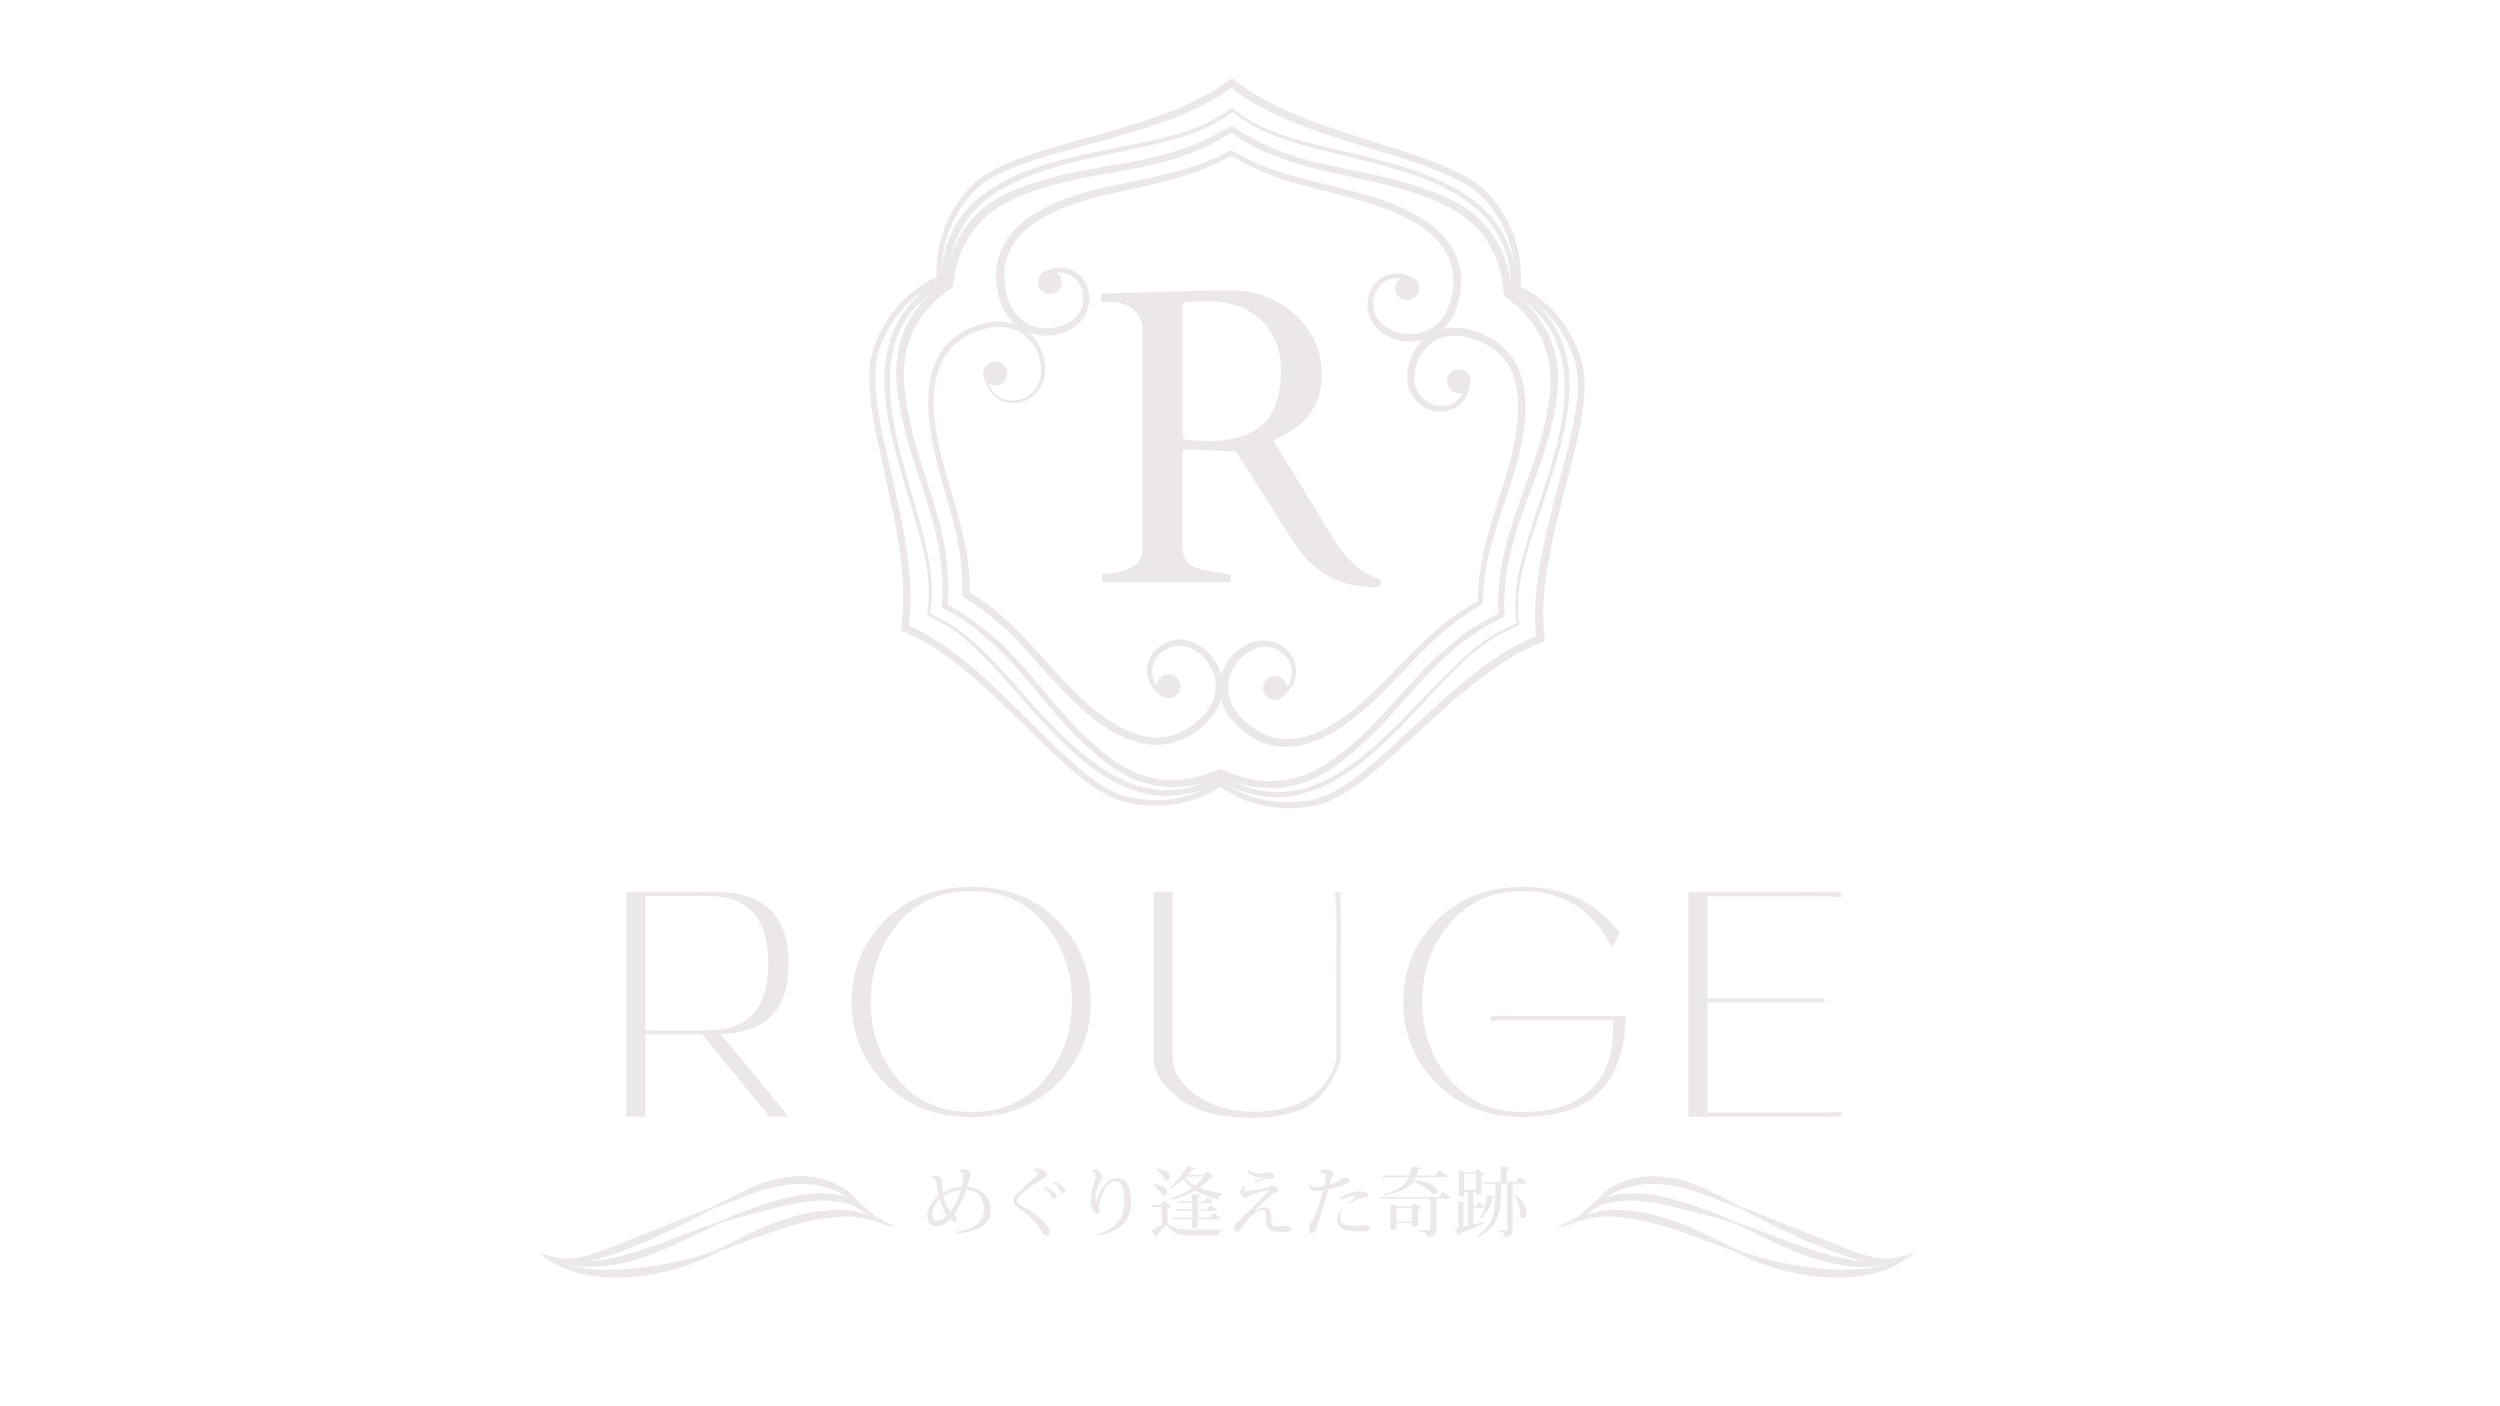 <?xml version="1.0" encoding="UTF-8"?>
<svg xmlns="http://www.w3.org/2000/svg" id="_レイヤー_1" version="1.1" viewBox="0 0 1920 1080">
  <!-- Generator: Adobe Illustrator 29.5.0, SVG Export Plug-In . SVG Version: 2.1.0 Build 137)  -->
  <defs>
    <style>
      .st0 {
        fill: #ede8e8;
      }
    </style>
  </defs>
  <g>
    <g>
      <g>
        <path class="st0" d="M698.1,480.6l2,.8c1.4.6,2.9,1.3,4.3,2l.5.3.3.2.3.1,1,.5,2,1.1c1.3.7,2.7,1.4,4,2.2l4,2.4,3.9,2.5c2.6,1.6,5.1,3.5,7.7,5.2,5,3.6,9.9,7.3,14.6,11.3,4.8,3.9,9.4,7.9,13.9,12,18.2,16.4,35,34.1,52.5,50.9,4.4,4.2,8.8,8.3,13.3,12.4,4.5,4,9.1,7.9,13.9,11.6,4.8,3.7,9.7,7,14.9,9.9,2.6,1.4,5.2,2.7,8,3.7,1.3.6,2.7.9,4.1,1.4l1,.3,1.1.3,2.2.5c.7.2,1.5.4,2.2.5l2.2.4c1.4.3,2.9.5,4.4.7,2.9.4,5.9.6,8.9.7,5.9.2,11.9-.3,17.7-1.3,11.7-2.1,22.9-6.6,32.8-13.2.8-.5,1.7-.5,2.4,0,9.7,6.9,20.8,11.8,32.4,14.2,11.6,2.5,23.7,2.5,35.4.3l2.2-.4,1.1-.2,1-.3c1.4-.4,3-.7,4.3-1.3,2.7-.9,5.4-2.1,8-3.4,5.3-2.7,10.3-5.9,15.2-9.4,4.9-3.5,9.6-7.2,14.2-11.1,4.6-3.9,9.2-7.9,13.7-11.9,18-16.3,35.4-33.4,54.2-49.2,4.7-3.9,9.4-7.8,14.3-11.5,4.8-3.8,9.9-7.3,15-10.8,2.6-1.6,5.1-3.4,7.8-4.9l4-2.4,4.1-2.2c1.3-.8,2.7-1.4,4.1-2.1s2.7-1.4,4.2-2c1.4-.6,2.8-1.2,4.2-1.8l4.5-1.7-2,3.3-.6-4.7c-.2-1.6-.3-3.1-.4-4.7v-2.4l-.1-2.3c-.1-1.5-.1-3-.1-4.6v-4.7l.2-4.6c.1-3.1.5-6.2.7-9.2.7-6.1,1.4-12.2,2.5-18.3,1-6.1,2.2-12.1,3.4-18.1,5.1-24,12-47.4,17.8-70.9,1.5-5.9,2.8-11.8,4.1-17.7,1.3-5.9,2.3-11.9,3.1-17.8.8-5.9,1.3-11.9,1.1-17.8-.1-3-.3-5.9-.8-8.8-.2-1.5-.6-2.8-.9-4.3l-.2-1-.3-1.1-.7-2.2c-.2-.7-.4-1.5-.7-2.2l-.8-2.1c-.5-1.4-1-2.8-1.6-4.1-1.1-2.7-2.5-5.4-3.8-8-2.8-5.2-6.2-10.2-10-14.7-7.6-9.1-17.2-16.6-27.8-21.9-.8-.4-1.3-1.3-1.2-2.1,1.2-11.8-.2-23.9-3.9-35.2-3.6-11.3-9.7-21.8-17.4-30.8l-1.5-1.7-.7-.8-.7-.7c-1.1-1-2.2-2.2-3.3-3.1-2.1-1.8-4.5-3.6-7-5.2-4.9-3.2-10.3-6-15.7-8.5-5.5-2.5-11.1-4.7-16.7-6.8-5.7-2.1-11.4-4-17.2-5.9-23.1-7.5-46.6-14-69.7-22.3-5.8-2.1-11.5-4.3-17.2-6.6-5.7-2.3-11.3-4.9-16.8-7.6-2.7-1.4-5.5-2.8-8.2-4.3l-4-2.3-4-2.4c-1.3-.8-2.6-1.7-3.9-2.5-1.3-.9-2.6-1.7-3.9-2.7-1.2-.9-2.4-1.8-3.7-2.7l-3.7-3,3.8.1-3.7,2.9c-1.3.9-2.6,1.8-3.9,2.7l-.5.3-.3.2-.2.2-1,.6-1.9,1.2c-1.3.8-2.6,1.6-4,2.4l-4.1,2.3-4.1,2.1c-2.7,1.5-5.6,2.7-8.3,4-5.6,2.5-11.3,4.9-17.1,7-5.7,2.2-11.5,4.2-17.4,6.1-23.3,7.5-47,13.3-70.3,20-5.8,1.7-11.6,3.4-17.4,5.3-5.7,1.9-11.4,4-17,6.2-5.6,2.3-11,4.9-16,8-2.5,1.5-5,3.2-7.2,5-1.2.9-2.2,1.9-3.3,2.9l-.8.7-.8.8-1.6,1.7c-.5.6-1.1,1.1-1.5,1.7l-1.4,1.7c-.9,1.1-1.9,2.2-2.7,3.5-1.8,2.3-3.5,4.8-5,7.3-3.1,5.1-5.7,10.4-7.7,16-4,11.2-5.8,23.2-5,35,.1.9-.5,1.7-1.3,2.1-10.8,4.9-20.6,12.1-28.5,20.9-8,8.8-14,19.3-17.9,30.5l-.7,2.1-.4,1.1-.3,1c-.4,1.5-.9,3-1,4.4-.5,2.8-.9,5.7-1,8.7-.3,5.9-.1,11.9.5,17.9s1.4,11.9,2.5,17.9c1,5.9,2.2,11.9,3.5,17.8,5.1,23.7,11.2,47.4,15.5,71.5,1.1,6,2.1,12.1,2.8,18.2.8,6.1,1.4,12.2,1.8,18.4.1,3.1.4,6.2.4,9.3l.1,4.6-.1,4.6c0,1.5-.1,3.1-.2,4.7-.1,1.6-.2,3-.4,4.7-.2,1.5-.3,3-.5,4.6l-.1,1.9ZM691.9,482l.7-4.3c.2-1.5.3-3,.5-4.5.2-1.4.2-2.9.3-4.4s.2-3,.2-4.5l.1-4.5v-4.5c0-3-.2-6-.3-9-.4-6-.9-12-1.7-18-.7-6-1.7-12-2.7-17.9-4.1-23.9-10-47.5-15-71.4-1.3-6-2.4-12-3.4-18s-1.8-12.1-2.4-18.3c-.6-6.1-.8-12.4-.4-18.6.2-3.1.5-6.2,1.2-9.4.3-1.7.7-3,1.1-4.5l.3-1.2.4-1.1.8-2.2c4.2-11.7,10.6-22.7,19.1-31.9,8.4-9.2,18.7-16.7,30.1-21.8l-1.3,2.1c-.9-12.4.9-25.1,5.1-36.8,2.1-5.9,4.8-11.6,8-16.9,1.6-2.7,3.3-5.3,5.2-7.8.9-1.3,1.9-2.5,2.9-3.7l1.5-1.8c.5-.6,1-1.1,1.5-1.7l1.5-1.7.8-.8.9-.9c1.2-1.1,2.3-2.2,3.6-3.2,2.4-2,5-3.8,7.7-5.5,5.3-3.3,10.9-6,16.6-8.4,5.7-2.4,11.5-4.5,17.3-6.5,5.8-1.9,11.7-3.8,17.5-5.5,23.4-6.9,47.1-12.8,70-20.4,5.7-1.9,11.5-3.9,17.1-6.1,5.7-2.1,11.2-4.5,16.7-7,2.7-1.3,5.4-2.5,8.1-4l4-2.1,3.9-2.2c1.3-.7,2.6-1.5,3.9-2.3l1.9-1.2,1-.6.2-.2h.1s-.1,0,0,0l.1-.1.5-.3c1.2-.8,2.4-1.7,3.6-2.5l3.5-2.7c1.2-.9,2.7-.8,3.8.1l3.4,2.7c1.2.9,2.4,1.8,3.7,2.7,1.1.8,2.4,1.7,3.7,2.5,1.2.8,2.5,1.7,3.8,2.4l3.8,2.3,3.9,2.2c2.6,1.5,5.3,2.8,7.9,4.2,5.4,2.7,10.8,5.2,16.4,7.5,5.5,2.4,11.2,4.5,16.9,6.6,22.7,8.4,46.1,15.1,69.3,22.7,5.8,1.9,11.6,3.9,17.3,6.1,5.8,2.1,11.4,4.5,17.1,7.1,5.6,2.6,11.1,5.5,16.3,8.9,2.6,1.7,5.1,3.6,7.6,5.8,1.3,1,2.3,2.1,3.4,3.2l.9.9.8.9,1.5,1.8c8,9.5,14.4,20.6,18.1,32.5,3.8,11.9,5.1,24.6,3.8,37l-1.2-2.1c11.2,5.5,21.3,13.3,29.4,22.8,4.1,4.7,7.6,9.9,10.6,15.4,1.5,2.8,2.9,5.5,4.1,8.4.7,1.4,1.2,2.9,1.8,4.4l.8,2.2c.3.7.5,1.5.7,2.2l.7,2.2.3,1.1.3,1.2c.3,1.6.8,3.1,1,4.7.5,3.1.8,6.3.9,9.4.2,6.3-.3,12.5-1,18.6-.8,6.1-1.8,12.2-3,18.2s-2.6,12-4,17.9c-5.8,23.7-12.5,47.1-17.4,70.9-1.2,5.9-2.3,11.9-3.3,17.8-1,6-1.7,11.9-2.3,17.9-.2,3-.5,6-.6,9l-.2,4.5v4.4c0,1.5,0,3,.1,4.5l.1,2.3v1.5s0-.1,0,0v.6c.1,1.5.2,2.9.4,4.4l.5,4.4c.2,1.4-.7,2.8-2,3.3l-4.1,1.6c-1.4.6-2.8,1.2-4.2,1.8-1.3.5-2.7,1.3-4,1.9-1.3.7-2.7,1.3-4,2l-3.9,2.1-3.9,2.3c-2.6,1.5-5.1,3.2-7.6,4.8-5,3.3-9.9,6.8-14.7,10.5-4.8,3.6-9.5,7.4-14.2,11.3-18.6,15.5-36.1,32.4-54.3,48.7-4.6,4.1-9.2,8.1-13.9,12-4.7,3.9-9.6,7.7-14.6,11.2-5,3.6-10.3,6.9-15.9,9.7-2.8,1.4-5.7,2.6-8.8,3.7-1.6.6-3,.9-4.5,1.3l-1.2.3-1.2.2-2.3.4c-12.3,2.2-25,2.2-37.2-.6-12.2-2.7-23.8-7.8-33.9-15.2h2.5c-10.3,7-22.1,11.8-34.4,14-6.1,1.1-12.4,1.6-18.6,1.5-3.1-.1-6.2-.3-9.3-.7-1.5-.1-3.1-.4-4.7-.7l-2.3-.4c-.8-.1-1.5-.3-2.2-.5l-2.2-.5-1.1-.2-1.2-.4c-1.5-.5-3.1-.8-4.5-1.5-3-1.1-5.8-2.5-8.6-3.9-5.5-3-10.7-6.5-15.6-10.2-4.9-3.7-9.7-7.7-14.2-11.7-4.6-4.1-9.1-8.2-13.5-12.4-17.7-16.9-34.6-34.4-52.7-50.5-4.5-4-9.1-8-13.8-11.7-4.7-3.8-9.5-7.4-14.4-10.9-2.5-1.7-4.9-3.4-7.5-5l-3.8-2.4-3.8-2.2c-1.2-.8-2.6-1.5-4-2.2l-2-1.1-1-.5-.3-.1h-.1s.1,0,0,0l-.1-.1-.5-.2c-1.3-.6-2.6-1.3-4-1.9l-4.2-1.8c-1.5-.5-2.2-1.8-1.9-3.2h0Z"/>
        <path class="st0" d="M937.3,596.6l-2.6,1.1-4,1.5c-2.7.9-5.4,1.8-8.2,2.5-5.5,1.4-11.2,2.4-16.9,2.7-5.7.2-11.5,0-17.1-.9-1.4-.2-2.8-.6-4.2-.9l-2.1-.4c-.7-.2-1.4-.4-2.1-.6l-4.1-1.2-4-1.5-2-.8c-.7-.3-1.3-.6-1.9-.9l-3.8-1.9c-1.3-.6-2.5-1.4-3.7-2.1-1.2-.7-2.5-1.4-3.7-2.2l-3.5-2.4-1.7-1.2-.4-.3-.2-.1-.1-.1-.2-.2-.8-.6-6.5-5.2-1.6-1.3-1.6-1.4-3.2-2.8-3.2-2.8c-1.1-.9-2-1.9-3-2.9-2-2-4-3.9-6-5.9l-5.7-6.1c-1.9-2-3.7-4.1-5.6-6.2-1.8-2.1-3.7-4.2-5.5-6.3-3.6-4.2-7.1-8.5-10.7-12.7-3.5-4.2-7-8.5-10.6-12.7-3.5-4.2-7.2-8.3-10.9-12.3l-5.7-5.9c-1.9-2-3.9-3.8-5.9-5.7l-3-2.8-3.1-2.7-3.1-2.7c-1-.9-2.1-1.8-3.2-2.6l-6.5-5c-1.1-.9-2.2-1.6-3.4-2.3l-3.4-2.3-3.4-2.3c-1.2-.7-2.4-1.4-3.5-2l-7.1-4c-.8-.4-1.2-1.2-1.2-2.1l.3-8.2c0-1.4.1-2.7.1-4.1l-.1-4.1-.1-4.1c-.1-1.4,0-2.7-.2-4.1l-.8-8.1c-.1-1.4-.3-2.7-.5-4.1l-.6-4-.6-4-.8-4c-.6-2.7-1.1-5.4-1.8-8l-2-8c-1.5-5.3-3-10.5-4.7-15.8-1.6-5.2-3.4-10.5-5.1-15.7-1.7-5.2-3.5-10.5-5.1-15.8-.9-2.6-1.7-5.3-2.5-8s-1.6-5.3-2.3-8l-2.1-8.1c-.6-2.7-1.2-5.4-1.8-8.2-.3-1.4-.6-2.7-.9-4.1l-.7-4.1-.7-4.1-.4-2.1-.3-2.1-1-8.3-.1-1v-1.1l-.1-2.1-.2-4.1c-.1-1.4,0-2.9.1-4.3s0-2.9.2-4.3l.5-4.3c.1-.7.1-1.4.2-2.1l.4-2.1.8-4.2,1.1-4.1c.2-.7.4-1.4.6-2.1l.7-2c.5-1.3.9-2.7,1.5-4,2.2-5.3,5-10.3,8.3-15s7.1-9,11.2-12.9c4.1-3.9,8.6-7.5,13.4-10.6l-1.3,2.2c.5-5.7,1.5-11.3,3.1-16.8,1.5-5.5,3.6-10.9,6.1-16,2.6-5.1,5.8-9.9,9.4-14.4.9-1.1,1.9-2.1,2.8-3.2l1.4-1.6c.5-.5,1-1,1.6-1.5l3.1-3,3.3-2.7,1.7-1.3c.6-.4,1.2-.8,1.8-1.2l3.5-2.4c1.2-.8,2.5-1.4,3.7-2.2,1.2-.7,2.5-1.4,3.7-2.1l3.9-1.8,1.9-.9.5-.2.2-.1h.1l.2-.1,1-.4,7.7-3,1.9-.7,2-.7,4-1.3,4-1.3c1.3-.5,2.7-.8,4-1.2,2.7-.7,5.4-1.5,8.1-2.2l8.1-1.9c2.7-.7,5.4-1.1,8.2-1.7,2.7-.6,5.4-1.1,8.2-1.6,5.4-1,10.9-2,16.3-2.9,5.4-.9,10.9-1.8,16.3-2.9,5.4-1,10.8-2.1,16.1-3.3l8-2c2.7-.6,5.2-1.5,7.9-2.2l3.9-1.2,3.9-1.3,3.9-1.3c1.3-.4,2.6-.9,3.8-1.4l7.5-3.2c1.3-.5,2.5-1.2,3.7-1.7l3.7-1.8,3.7-1.8c1.2-.6,2.4-1.4,3.5-2l7.1-4.1c.8-.4,1.7-.4,2.4,0l6.9,4.4c1.2.7,2.3,1.5,3.5,2.2l3.6,1.9,3.6,1.9c1.2.6,2.4,1.3,3.6,1.9l7.4,3.4c1.2.6,2.5,1.1,3.8,1.6l3.8,1.5,3.8,1.5,3.9,1.3c2.6.8,5.2,1.8,7.8,2.5l7.9,2.2c5.3,1.3,10.6,2.7,16,3.8,5.4,1.2,10.8,2.3,16.2,3.4,5.4,1.1,10.8,2.2,16.2,3.4,2.7.6,5.4,1.2,8.1,1.9s5.4,1.2,8.1,2l8.1,2.2c2.7.8,5.3,1.7,8,2.5,1.3.4,2.7.8,4,1.3l3.9,1.4,3.9,1.4,2,.7,1.9.8,7.7,3.3,1,.4.2.1h.1l.2.1.5.2,1.8.9,3.7,1.9c1.2.6,2.5,1.5,3.7,2.2,1.2.8,2.5,1.5,3.7,2.3l3.5,2.5c.6.4,1.2.8,1.7,1.3l1.6,1.4,3.2,2.8,3,3.1,1.5,1.5,1.4,1.6c.9,1.1,1.9,2.2,2.7,3.3,3.5,4.6,6.4,9.5,8.9,14.7,2.4,5.2,4.2,10.6,5.6,16.2,1.3,5.5,2.2,11.2,2.5,16.9l-1.2-2.2c4.6,3.3,9,7,13,11,4,4.1,7.6,8.5,10.8,13.3,3.1,4.8,5.7,9.9,7.8,15.3.5,1.3.9,2.7,1.4,4.1l.7,2c.2.7.3,1.4.5,2.1l1,4.2.7,4.2.3,2.1c.1.7.1,1.4.2,2.1l.3,4.3c.1,1.4,0,2.8,0,4.3,0,1.4,0,2.8-.1,4.3l-.3,4.2-.2,2.1v1.1l-.2,1-1.2,8.2-.3,2-.4,2.1-.9,4.1-.9,4.1c-.3,1.4-.7,2.7-1,4.1-.7,2.7-1.4,5.4-2.1,8.1l-2.4,8c-.8,2.7-1.7,5.3-2.6,7.9s-1.8,5.3-2.7,7.9c-1.8,5.2-3.8,10.4-5.7,15.6-1.9,5.2-3.8,10.3-5.6,15.5-1.9,5.2-3.5,10.4-5.2,15.6l-2.3,7.9c-.8,2.6-1.3,5.3-2,7.9l-1,4-.8,4-.8,4c-.3,1.3-.5,2.7-.7,4l-1,8.1c-.2,1.3-.2,2.7-.3,4.1l-.3,4.1-.3,4.1v4.1l.1,8.2c0,.9-.5,1.6-1.2,2l-7.2,3.8c-1.2.6-2.4,1.2-3.6,1.9l-3.5,2.1-3.5,2.1c-1.2.7-2.3,1.4-3.4,2.2l-6.7,4.7c-1.1.8-2.2,1.6-3.2,2.5l-3.2,2.6-3.2,2.6-3.1,2.7c-2,1.8-4.1,3.6-6.1,5.5l-5.9,5.7c-3.8,3.9-7.6,7.9-11.3,12-3.7,4-7.4,8.2-11,12.3-3.7,4.1-7.3,8.3-11.1,12.3-1.8,2.1-3.7,4.1-5.7,6.1-1.9,2-3.8,4.1-5.8,6l-5.9,5.9c-2,1.9-4.1,3.8-6.1,5.7-1,.9-2,1.9-3.1,2.8l-3.2,2.7-3.2,2.7-1.6,1.3-1.7,1.3-6.7,5-.8.6-.2.2-.1.1-.2.1-.4.3-1.7,1.1-3.5,2.2c-1.2.7-2.5,1.4-3.8,2.1-1.3.7-2.5,1.4-3.8,2l-3.9,1.7c-.7.3-1.3.6-2,.8l-2,.7-4,1.4-4.2,1.1c-.7.2-1.4.4-2.1.5l-2.1.4c-1.4.2-2.8.5-4.2.7-5.7.7-11.4.8-17.2.4-5.7-.5-11.3-1.6-16.8-3.2-5.4-1.1-10.2-3-14.9-5.3ZM938.6,590.6c4.8,2.3,9.8,4.3,14.9,5.9,5.1,1.5,10.3,2.6,15.6,3.1,5.3.4,10.6.4,15.9-.2,1.3-.2,2.6-.4,3.9-.6l2-.3c.7-.1,1.3-.3,1.9-.5l3.9-1,3.8-1.3,1.9-.6c.6-.2,1.2-.5,1.8-.8l3.7-1.6c1.2-.5,2.3-1.2,3.5-1.8s2.3-1.2,3.5-1.9l3.5-2.2,1.7-1.1.4-.3.3-.2.8-.6,6.6-4.8,1.6-1.2,1.6-1.3,3.2-2.6,3.2-2.6c1.1-.9,2-1.8,3.1-2.7,2-1.8,4.1-3.7,6.1-5.5l5.9-5.8c2-1.9,3.8-3.9,5.7-5.9,1.9-2,3.8-4,5.6-6,3.7-4,7.4-8.1,11.1-12.2,3.7-4.1,7.4-8.2,11.2-12.3,3.7-4.1,7.6-8.1,11.5-12l6-5.8c2-1.9,4.2-3.7,6.2-5.6l3.1-2.8,3.3-2.6,3.3-2.6c1.1-.9,2.2-1.8,3.3-2.5l6.9-4.8c1.1-.8,2.3-1.5,3.5-2.2l3.6-2.2,3.6-2.2c1.2-.7,2.5-1.3,3.7-1.9l7.4-3.8-1.2,2-.1-8.4c0-1.4-.1-2.8,0-4.2l.2-4.2.2-4.2c.1-1.4.1-2.8.3-4.2l1-8.3c.1-1.4.4-2.8.7-4.1l.8-4.1.8-4.1,1-4.1c.7-2.7,1.2-5.4,2-8.1l2.3-8c1.7-5.3,3.3-10.6,5.2-15.8,1.8-5.3,3.7-10.4,5.6-15.6s3.7-10.4,5.5-15.6c.9-2.6,1.8-5.2,2.6-7.8.8-2.6,1.8-5.2,2.5-7.8l2.3-7.9c.7-2.6,1.3-5.3,2-7.9.3-1.3.7-2.7,1-4l.8-4,.8-4,.4-2,.3-2,1.2-8.2.1-1v-.4c0-.1,0,.1,0,0v-.6l.2-2,.3-4c.1-1.3,0-2.7,0-4s.1-2.7-.1-4l-.3-4c-.1-.7-.1-1.3-.2-2l-.3-2-.6-3.9-1-3.9c-.2-.6-.3-1.3-.5-1.9l-.6-1.9c-.4-1.3-.8-2.5-1.3-3.8-1.9-4.9-4.4-9.7-7.3-14.1-2.9-4.4-6.4-8.5-10.1-12.3-3.8-3.8-7.9-7.2-12.2-10.4-.8-.5-1.2-1.4-1.3-2.3-.4-5.3-1.1-10.7-2.4-15.8-1.2-5.2-2.9-10.3-5.1-15.1-2.3-4.8-5-9.4-8.1-13.6-.8-1.1-1.7-2.1-2.5-3.1l-1.3-1.5c-.5-.5-.9-1-1.4-1.4l-2.8-2.9-3-2.6-1.5-1.3c-.5-.4-1.1-.8-1.6-1.2l-3.2-2.4c-1.1-.8-2.2-1.4-3.3-2.1-1.1-.7-2.2-1.4-3.4-2.1l-3.7-1.9-1.8-1-.5-.2-.4-.2-.9-.4-7.5-3.3-1.9-.8-1.9-.7-3.8-1.4-3.8-1.4c-1.3-.5-2.6-.9-3.9-1.3-2.6-.8-5.2-1.7-7.8-2.5l-7.9-2.2c-2.6-.8-5.3-1.3-8-2s-5.3-1.3-8-1.9c-5.4-1.2-10.7-2.4-16.1-3.5-5.4-1.2-10.8-2.3-16.2-3.5-5.4-1.2-10.8-2.6-16.2-4l-8-2.3c-2.7-.8-5.3-1.7-7.9-2.6l-4-1.3-3.9-1.5-3.9-1.5c-1.3-.5-2.6-1-3.9-1.6l-7.6-3.5c-1.3-.5-2.5-1.3-3.7-1.9l-3.7-2-3.7-2c-1.2-.7-2.4-1.5-3.5-2.2l-7.1-4.5h2.4l-7.2,4.3c-1.2.7-2.4,1.5-3.6,2.1l-3.7,1.9-3.7,1.9c-1.3.6-2.5,1.3-3.8,1.8l-7.7,3.3c-1.3.6-2.6,1-3.9,1.5l-3.9,1.4-3.9,1.4-4,1.2c-2.7.8-5.3,1.7-8,2.3l-8.1,2c-5.4,1.2-10.8,2.4-16.3,3.4-5.4,1.1-10.9,2-16.3,3-5.4,1-10.9,1.9-16.3,3-2.7.5-5.4,1-8.1,1.6-2.7.6-5.4,1.1-8,1.8l-8,1.9c-2.6.7-5.3,1.5-7.9,2.2-1.3.4-2.6.7-3.9,1.2l-3.8,1.3-3.8,1.3-1.9.6-1.9.8-7.7,3.1-1,.4-.2.1h-.1c-.1,0,0,0,0,0h-.1l-.5.2-1.8.9-3.6,1.7c-1.2.6-2.3,1.3-3.5,2-1.1.7-2.3,1.3-3.4,2l-3.3,2.3c-.5.4-1.1.7-1.6,1.1l-1.5,1.3-3.1,2.5-2.9,2.8c-.5.5-1,.9-1.4,1.4l-1.3,1.5c-.9,1-1.8,2-2.6,3-3.3,4.1-6.2,8.6-8.6,13.4-2.4,4.8-4.2,9.8-5.6,14.9-1.4,5.1-2.3,10.4-2.9,15.8-.1.9-.6,1.7-1.3,2.2-4.4,3-8.7,6.3-12.5,10-3.9,3.7-7.4,7.7-10.5,12-3,4.4-5.7,9-7.8,13.9-.5,1.2-.9,2.5-1.4,3.7l-.7,1.9c-.2.6-.4,1.3-.5,1.9l-1.1,3.8-.8,3.9-.4,2c-.1.7-.2,1.3-.2,2l-.5,4c-.2,1.3-.1,2.6-.2,3.9,0,1.3-.1,2.6-.1,4l.2,4.1.1,2.1v.9l.1,1,.9,8.1.2,2,.3,2,.7,4,.7,4c.2,1.3.6,2.7.8,4,.6,2.7,1.1,5.3,1.7,8l2,8c.6,2.7,1.5,5.3,2.2,7.9.8,2.6,1.5,5.3,2.4,7.9,1.6,5.2,3.3,10.5,5,15.7,1.7,5.3,3.4,10.5,5,15.8,1.7,5.3,3.2,10.6,4.6,16l2,8.1c.7,2.7,1.1,5.5,1.7,8.2l.8,4.1.6,4.1.6,4.1c.2,1.4.4,2.8.5,4.2l.7,8.3c.2,1.4.1,2.8.2,4.2l.1,4.2.1,4.2c0,1.4-.1,2.8-.2,4.2l-.4,8.4-1.2-2.1,7.3,4.1c1.2.7,2.5,1.3,3.7,2.1l3.5,2.3,3.5,2.3c1.2.8,2.4,1.5,3.5,2.4l6.7,5c1.1.8,2.2,1.7,3.3,2.6l3.2,2.7,3.2,2.7,3,2.9c2,1.9,4.1,3.8,6,5.8l5.8,6c3.8,4.1,7.5,8.2,11.1,12.4,3.7,4.2,7.2,8.4,10.8,12.6,3.6,4.2,7.1,8.4,10.7,12.6,1.8,2.1,3.6,4.2,5.4,6.2,1.9,2,3.6,4.1,5.5,6.1l5.7,5.9c1.9,1.9,3.9,3.8,5.9,5.7,1,.9,1.9,1.9,3,2.8l3,2.7,3,2.7,1.5,1.3,1.6,1.3,6.5,5.1.8.6.2.2.1.1c.1.1,0,0,0,0h.1l.4.3,1.7,1.1,3.3,2.3c1.1.7,2.3,1.4,3.5,2s2.3,1.4,3.5,2l3.6,1.7c.6.3,1.2.6,1.8.8l1.9.7,3.7,1.4,3.8,1.1c.6.2,1.3.4,1.9.5l1.9.4c1.3.2,2.6.6,3.9.8,5.2.8,10.6,1,15.9.7,5.3-.3,10.6-1.3,15.7-2.6,2.6-.7,5.1-1.5,7.6-2.4l3.7-1.4,3.8-1.6c1.2-.7,2.2-.6,2.9-.3Z"/>
      </g>
      <path class="st0" d="M757.7,285.2c0,2,.1,3.7.5,5.6.3,1.8.8,3.6,1.6,5.3,1.5,3.3,3.8,6.3,6.8,8.3s6.6,3.1,10.2,3.2c3.6.1,7.2-.8,10.5-2.4,1.6-.8,3.1-1.9,4.5-3,.7-.6,1.3-1.2,2-1.9.5-.6,1.3-1.4,1.7-2.1,2-2.8,3.3-6.4,3.8-10,1-7.2-.7-14.8-4.3-21.1-3.6-6.4-9.3-11.5-16.1-14-3.4-1.3-7-2-10.6-2.1-3.6-.2-7.3.4-10.9,1.2-.9.2-1.8.4-2.7.7l-2.6.9c-.4.1-.9.3-1.3.4l-1.3.5-2.7,1.1-2.5,1.2-1.2.6c-.4.2-.8.5-1.2.7l-2.4,1.4-2.3,1.6-1.1.8-1.1.9c-.7.6-1.4,1.2-2.1,1.8l-1.9,1.9c-.7.6-1.2,1.4-1.8,2.1-2.3,2.8-4.4,5.9-5.9,9.2-1.6,3.3-2.9,6.8-3.8,10.4-.9,3.6-1.6,7.3-1.9,11-.8,7.4-.4,15,.3,22.5.8,7.5,2.1,15,3.8,22.4,1.6,7.4,3.6,14.8,5.7,22.1l6.4,22c2.1,7.4,4.1,14.8,5.8,22.3l.7,2.8.6,2.8,1.1,5.7c.4,1.9.6,3.8.9,5.7l.8,5.8c.4,3.9.6,7.8.9,11.6l.1,11.6-1.3-2.4,9.8,6.2c3.1,2.3,6.3,4.5,9.4,6.9l4.5,3.7c1.5,1.2,3,2.4,4.4,3.8l4.3,3.9,2.1,2,2,2.1c5.5,5.4,10.8,11,16,16.7l15.4,17c5.1,5.6,10.4,11.1,15.8,16.4,5.4,5.3,11.1,10.3,17,14.8,3,2.2,6,4.5,9.2,6.5,1.5,1,3.2,1.9,4.8,2.9,1.6.9,3.2,1.8,4.9,2.6,3.3,1.7,6.7,3,10.2,4.1s7,1.8,10.6,2.2,7.2.3,10.7-.2c.9-.2,1.8-.2,2.6-.4l2.6-.6c.9-.2,1.7-.5,2.6-.8l1.3-.4,1.2-.5,2.5-1.1,2.4-1.3c.4-.2.8-.4,1.2-.6l1.2-.7,2.3-1.5,2.2-1.6,1.1-.8.1-.1.1-.1s.1-.1,0,0l.3-.2.5-.5,2.2-1.9c.7-.6,1.3-1.2,1.9-1.9,5.1-5,8.9-11.4,10.3-18.2,1.4-6.9.1-14.2-3.3-20.4-3.4-6.2-8.8-11.5-15.2-14.4-3.2-1.4-6.7-2.1-10-2-.4,0-.8.1-1.3.1-.4.1-.9.1-1.2.2l-1.4.3c-.5.1-.8.2-1.2.4-1.6.5-3.3,1.2-4.7,2.1-3,1.8-5.6,4.2-7.3,7.2-1.8,3-2.7,6.4-2.6,9.9.1,3.5,1.3,6.8,3.2,9.7,2,2.9,4.7,5.3,7.8,7.3h0c.8.5,1,1.5.5,2.3-.5.7-1.5,1-2.2.5-3.5-2-6.7-4.6-9.1-8-2.4-3.4-4-7.4-4.2-11.7-.2-4.2.8-8.5,2.9-12.1,2-3.7,5.1-6.7,8.6-9,1.8-1.1,3.7-2,5.7-2.7.5-.2,1.1-.4,1.5-.5l1.4-.4c.6-.1,1.1-.2,1.6-.3.5-.1,1.1-.2,1.6-.2,4.3-.3,8.5.6,12.3,2.2,7.6,3.3,13.8,9.2,17.8,16.4,4,7.1,5.7,15.8,4.2,24-.7,4.1-2.2,8-4.2,11.6s-4.6,6.7-7.5,9.7c-.7.7-1.5,1.5-2.2,2.1l-2.2,1.9-.5.5-.3.2-.4.3-1.2.9-2.4,1.8-2.5,1.6-1.3.8c-.4.3-.9.5-1.3.7l-2.7,1.4-2.8,1.2c-.5.2-.9.4-1.4.6l-1.4.5c-1,.3-1.9.7-2.9.9l-3,.7c-1,.3-2,.3-3,.5-4,.6-8.1.7-12.2.3-4-.4-8-1.2-11.8-2.4s-7.5-2.7-11.1-4.4c-7.1-3.4-13.7-7.9-19.9-12.6-6.1-4.8-12-10-17.5-15.4s-10.8-11-16-16.7l-15.3-17.1c-5.1-5.7-10.3-11.2-15.7-16.6l-2-2-2.1-1.9-4.2-3.8c-1.4-1.3-2.8-2.5-4.3-3.7l-4.4-3.6c-3-2.3-6.1-4.5-9.1-6.7l-9.5-6.1h0c-.8-.5-1.3-1.5-1.3-2.4l.1-11.4c-.3-3.8-.5-7.5-.8-11.3l-.7-5.6c-.2-1.9-.4-3.7-.8-5.6l-1-5.6-.5-2.8-.6-2.8c-1.6-7.4-3.6-14.7-5.7-22.1l-6.2-22.1c-2.1-7.4-4-14.9-5.6-22.4s-2.9-15.2-3.7-22.9c-.7-7.7-1-15.6-.1-23.4.4-3.9,1.1-7.8,2.1-11.6,1-3.8,2.4-7.6,4.2-11.1,1.7-3.6,4-6.9,6.6-10,.7-.7,1.3-1.5,2-2.2l2.1-2.1c.7-.7,1.5-1.3,2.3-1.9l1.2-1c.4-.3.8-.6,1.2-.9l2.5-1.7,2.6-1.5c.4-.2.8-.5,1.3-.7l1.4-.7,2.7-1.3,2.7-1,1.3-.5c.6-.2,1-.3,1.5-.5l2.8-.9c1-.3,1.9-.5,2.9-.7,3.9-.8,7.9-1.4,11.9-1.1,4,.2,8,1,11.8,2.5,7.5,2.9,13.8,8.7,17.6,15.7s5.5,15.2,4.4,23.1c-.6,4-2,7.8-4.5,11.2-.3.5-.6.8-.9,1.2l-.5.5-.2.3-.1.1s-.1.2-.1.1l-.1.1c-.7.7-1.4,1.4-2.2,2-1.5,1.3-3.2,2.4-5,3.3-3.6,1.8-7.7,2.7-11.7,2.5s-8-1.5-11.3-3.8c-3.4-2.3-5.9-5.6-7.5-9.3-.8-1.8-1.3-3.8-1.6-5.7-.4-1.9-.4-4-.4-5.9h0c0-.5.4-.9,1-.9-.1.3.3.7.4,1.2Z"/>
      <path class="st0" d="M1085.2,217.2l-1.3-.7-.6-.3-.6-.3-1.2-.5-1.3-.5c-1.7-.6-3.4-1-5.2-1.2-3.5-.3-7,.2-10.1,1.8-3.1,1.5-5.6,4-7.4,6.9s-2.7,6.3-2.9,9.8c-.1,1.7.1,3.5.4,5.2.1.9.4,1.7.6,2.5v.1c0,.1,0-.1,0-.1l.1.2.1.3.3.7c.2.4.3.9.5,1.2.4.7.7,1.4,1.2,2.1.2.3.4.7.7,1.1l.8,1c.5.7,1.2,1.3,1.8,1.9.7.6,1.3,1.2,2,1.7,5.6,4.2,12.7,6.5,19.8,6.5,7.1.1,14.1-2.2,19.5-6.6,2.7-2.2,5-4.9,6.9-7.9s3.2-6.3,4.3-9.8c.2-.9.5-1.7.7-2.6l.6-2.7.1-.7.1-.3c0,.2,0,0,0,0v-.3l.2-1.4.4-2.8.2-2.6.1-1.3v-4.1l-.2-2.7-.1-1.3-.2-1.3c-.2-.9-.3-1.8-.5-2.6l-.7-2.6c-.2-.9-.6-1.7-.8-2.5-1.2-3.4-2.8-6.6-4.8-9.6s-4.3-5.8-6.9-8.3c-2.6-2.6-5.4-4.9-8.4-7.1-6-4.4-12.6-7.9-19.4-11-6.9-3.1-13.9-5.7-21.1-8s-14.5-4.4-21.9-6.3l-22.2-5.6c-7.4-1.9-14.9-3.9-22.2-6.3l-2.8-.9-2.7-1-5.5-2c-1.8-.6-3.6-1.4-5.4-2.2l-5.4-2.3c-3.5-1.6-7-3.4-10.4-5.1l-10-5.8h2.1l-10.2,5.5c-3.5,1.6-7,3.3-10.6,4.8l-5.4,2.1c-1.8.7-3.6,1.4-5.5,2l-5.5,1.8-2.8.9-2.8.8c-7.4,2.1-14.9,3.9-22.4,5.6l-22.4,4.9c-7.4,1.6-14.8,3.5-22.1,5.5-7.3,2.1-14.4,4.5-21.4,7.3-6.9,2.9-13.7,6.2-19.8,10.3-3.1,2-6,4.3-8.7,6.8-2.7,2.4-5.1,5.2-7.2,8.1-2.1,2.9-3.8,6.1-5.2,9.4-.3.8-.7,1.6-.9,2.5l-.8,2.6c-.2.9-.4,1.7-.6,2.6l-.3,1.3c-.1.4-.1.9-.2,1.3l-.3,2.7-.1,2.7v1.3l.1,1.4.1,2.7.3,2.7.1,1.4v.3s0,.2,0,0l.1.4.1.7.5,2.8c.2.9.4,1.7.6,2.6.9,3.4,2.2,6.8,4,9.9,1.8,3.1,4,5.8,6.6,8.1,5.2,4.6,12.2,7.1,19.2,7.3s14.3-1.8,20-5.9c2.8-2,5.2-4.6,6.7-7.6.2-.4.4-.8.5-1.2s.4-.8.5-1.1l.4-1.4c.2-.5.2-.8.3-1.2.4-1.6.6-3.4.6-5.1,0-3.4-.9-6.9-2.6-9.9-1.7-3-4.2-5.5-7.2-7.2s-6.5-2.3-10-2.1-7,1.4-10.2,3.1h0c-.8.4-1.8.1-2.2-.7s-.1-1.7.6-2.2c3.5-2,7.4-3.5,11.5-3.9s8.4.3,12.2,2.2,7,4.9,9.1,8.6c2.2,3.6,3.3,7.8,3.5,12,.1,2.1-.1,4.2-.6,6.3-.1.5-.2,1.1-.4,1.6l-.4,1.4c-.2.6-.4,1-.6,1.6-.2.5-.4,1-.6,1.5-1.9,3.8-4.8,7.1-8.1,9.6-6.7,5-14.9,7.4-23.2,7.3-8.2-.1-16.6-3-22.9-8.5-3.2-2.7-5.8-6-7.9-9.5-2.1-3.5-3.6-7.4-4.7-11.3-.3-1-.5-2-.8-3l-.5-2.8-.1-.7-.1-.4-.1-.5-.2-1.5-.3-3-.1-3-.1-1.5v-1.5l.1-3,.4-3c.1-.5.1-1,.2-1.5l.3-1.5c.2-1,.4-2,.7-3l.9-2.9c.3-1,.7-1.9,1.1-2.9,1.5-3.8,3.5-7.4,5.9-10.7s5-6.3,8-9c2.9-2.7,6.1-5.2,9.4-7.3,6.6-4.4,13.7-7.9,20.8-10.9,14.4-5.9,29.5-9.7,44.5-12.9l22.5-4.7c3.7-.8,7.4-1.6,11.2-2.5,3.7-.8,7.4-1.8,11.1-2.7l2.8-.7,2.7-.8,5.4-1.6c1.8-.5,3.6-1.2,5.4-1.8l5.3-1.9c3.5-1.4,6.9-3,10.4-4.5l10.1-5.1c.7-.4,1.5-.3,2.1,0l9.9,5.5c3.4,1.6,6.8,3.3,10.2,4.8l5.3,2.1c1.8.7,3.5,1.4,5.3,2l5.4,1.8,2.7.9,2.7.8c3.6,1.1,7.3,2.2,11,3.1,3.7,1,7.3,2,11.1,2.9l22.3,5.4c14.9,3.7,29.8,8,44.1,14.4,7.1,3.2,14.1,6.9,20.5,11.6,3.2,2.3,6.3,4.8,9.1,7.7,2.9,2.8,5.5,5.9,7.7,9.3,2.3,3.3,4.1,7,5.5,10.8.3,1,.7,1.9,1,2.9l.8,3c.2,1,.4,2,.6,3l.3,1.5c.1.5.1,1,.1,1.5l.3,3v4.5l-.1,1.5-.2,3.1-.4,2.8-.2,1.4-.1.5-.1.4-.2.7-.7,2.9c-.3,1-.6,1.9-.8,2.9-1.2,3.8-2.8,7.6-5.1,11.1-2.2,3.5-5,6.7-8.2,9.2-6.5,5.2-14.9,7.9-23.2,7.7-8.2-.1-16.4-2.9-22.9-8-.8-.7-1.6-1.4-2.3-2.1-.7-.8-1.5-1.5-2.1-2.4l-1-1.3c-.3-.4-.6-.9-.9-1.3-.6-.9-1.1-1.9-1.5-2.9-.3-.5-.4-.9-.5-1.4l-.2-.7-.1-.3-.1-.2s-.1-.3-.1-.2v-.1c-.3-1-.5-2-.7-3.1-.3-2.1-.5-4.2-.3-6.3.3-4.2,1.5-8.4,3.8-11.9s5.6-6.5,9.4-8.2c3.8-1.8,8.2-2.3,12.3-1.8,2.1.2,4,.8,5.9,1.6l1.4.6,1.4.7.7.3.6.4,1.2.7c.8.5,1,1.5.6,2.2-.6.6-1.6.9-2.3.5Z"/>
      <path class="st0" d="M980.7,534.2l1.2-.8.6-.4.5-.4,1.1-.8,1-.9c1.3-1.2,2.6-2.5,3.6-3.9,2-2.8,3.3-6.2,3.5-9.6.2-3.4-.6-6.9-2.3-9.9s-4.1-5.5-7-7.4c-1.4-.9-3-1.7-4.7-2.2-.8-.3-1.7-.5-2.5-.7h-.1c-.1,0,.1,0,.1,0h-.2l-.4-.1-.7-.1c-.5-.1-1-.2-1.3-.2-.8,0-1.5-.1-2.4,0-.4,0-.8,0-1.3.1l-1.3.2c-.8.1-1.7.4-2.5.6-.8.3-1.7.5-2.5.9-6.4,2.7-12,7.8-15.5,13.8-3.6,6.1-5.1,13.3-4,20.2.5,3.4,1.7,6.8,3.4,9.9,1.6,3.1,3.9,6,6.3,8.6.6.7,1.2,1.3,1.9,1.9l2,1.8.5.5.3.2c-.1-.1,0,0,0,0l.1.1.1.1,1.1.9,2.3,1.8,2.2,1.5,1.1.8c.4.2.8.4,1.2.7l2.3,1.3,2.4,1.1,1.2.6,1.3.5c.8.3,1.7.7,2.5.9l2.6.7c.9.3,1.8.3,2.6.5,3.5.6,7.1.9,10.7.6,3.6-.3,7.2-.8,10.7-1.8s7-2.2,10.3-3.8c6.8-3,13.1-7,19.2-11.3,6.1-4.4,11.9-9.2,17.5-14.3s11.1-10.4,16.4-15.8l16-16.4c5.4-5.5,10.8-10.9,16.6-16.1l2.1-2,2.2-1.9,4.4-3.7c1.5-1.3,3-2.4,4.6-3.6l4.6-3.5c3.2-2.2,6.4-4.3,9.7-6.5l10.1-5.8-1.1,1.8.3-11.6c.4-3.8.7-7.7,1.2-11.6l.9-5.7c.3-1.9.6-3.8,1-5.7l1.2-5.7.6-2.8.7-2.8c1.9-7.5,4.1-14.9,6.4-22.2l7-21.9c2.3-7.3,4.4-14.5,6.2-21.9,1.8-7.3,3.3-14.8,4.3-22.2.9-7.4,1.5-14.9.9-22.3-.2-3.7-.7-7.3-1.5-10.9s-1.9-7-3.4-10.3c-1.4-3.3-3.3-6.4-5.6-9.2-.6-.7-1.1-1.4-1.7-2.1l-1.8-1.9c-.6-.6-1.3-1.2-2-1.8l-1-.9c-.3-.3-.7-.5-1.1-.8l-2.2-1.6-2.3-1.4c-.4-.2-.8-.5-1.2-.7l-1.2-.6-2.4-1.3-2.5-1.1-1.2-.5-.2-.1h-.1s-.2-.1,0,0l-.3-.1-.7-.2-2.7-1c-.9-.3-1.7-.5-2.6-.7-3.4-.9-7-1.5-10.5-1.5s-7,.5-10.3,1.7c-6.6,2.2-12.2,7-15.9,13-3.7,6-5.5,13.3-4.9,20.2.3,3.5,1.4,6.8,3.2,9.6.2.4.5.7.7,1s.5.7.7.9l1,1c.3.4.6.6.9.9,1.2,1.1,2.6,2.2,4.1,3,3,1.7,6.4,2.7,9.8,2.7s6.9-.8,9.8-2.6c3-1.8,5.3-4.5,6.8-7.6,1.6-3.2,2.3-6.7,2.5-10.4h0c0-.9.8-1.6,1.7-1.6s1.6.8,1.6,1.6c0,4-.6,8.1-2.4,11.9-1.7,3.8-4.5,7.2-8,9.5s-7.8,3.6-12,3.6c-4.2.1-8.4-1-12.1-3-1.9-1-3.5-2.2-5.2-3.6-.4-.4-.8-.7-1.2-1.1l-1-1c-.5-.5-.7-.8-1.1-1.3-.3-.4-.7-.8-1-1.3-2.4-3.6-3.8-7.7-4.3-11.8-.9-8.3,1-16.7,5.3-23.7,4.2-7.1,10.9-12.8,18.8-15.6,3.9-1.4,8.1-2.1,12.2-2.1,4.2-.1,8.2.6,12.1,1.6,1,.3,2,.5,3,.8l2.7,1,.7.2.3.1.4.2,1.4.6,2.8,1.2,2.7,1.4,1.3.7c.4.2.9.5,1.3.8l2.6,1.6,2.4,1.8c.4.3.8.6,1.2.9l1.1,1c.8.7,1.5,1.3,2.3,2.1l2.1,2.2c.7.7,1.3,1.6,2,2.4,2.5,3.2,4.7,6.7,6.3,10.4,1.7,3.7,3,7.5,3.8,11.5.9,3.9,1.4,7.9,1.7,11.8.6,7.9,0,15.8-1,23.5-2.1,15.5-6.4,30.4-11.1,45l-7.2,21.8c-1.2,3.6-2.3,7.3-3.4,10.9-1.2,3.6-2.1,7.3-3.2,10.9l-.8,2.7-.7,2.8-1.3,5.5c-.5,1.8-.8,3.7-1.1,5.6l-1,5.6c-.5,3.7-.9,7.5-1.3,11.2l-.6,11.3c0,.8-.5,1.5-1.1,1.8l-9.7,5.9c-3.1,2.2-6.2,4.2-9.3,6.5l-4.5,3.5c-1.5,1.2-3,2.3-4.4,3.6l-4.3,3.7-2.1,1.9-2.1,2c-2.7,2.6-5.5,5.2-8.2,7.9-2.7,2.7-5.4,5.4-8,8.2l-15.9,16.6c-10.7,11.1-21.8,21.9-34.5,31-6.3,4.5-13,8.7-20.3,11.9-3.6,1.7-7.3,3-11.2,4.1-3.8,1.1-7.8,1.8-11.9,2.1-4,.3-8.1.1-12.2-.6-1-.2-2-.3-3-.6l-2.9-.8c-1-.3-1.9-.7-2.9-1l-1.4-.5c-.5-.2-.9-.4-1.4-.6l-2.8-1.3-2.6-1.5c-.4-.3-.9-.5-1.3-.8l-1.3-.9-2.5-1.7-2.2-1.8-1.1-.9-.4-.3-.3-.3-.6-.5-2.2-2c-.7-.7-1.4-1.5-2.1-2.2-2.7-3-5.2-6.2-7.1-9.9-1.9-3.7-3.3-7.6-3.9-11.8-1.3-8.3.7-16.9,4.9-23.9,4.2-7.1,10.7-12.8,18.4-15.8,1-.4,2-.7,3-1,1-.2,2-.5,3.1-.6l1.6-.2c.5-.1,1.1,0,1.6-.1,1-.1,2.2,0,3.3.1.6,0,1,.1,1.5.2l.7.1.4.1h.2s.3.1.2.1h.1c1,.3,2,.6,3,.9,2,.7,3.9,1.7,5.6,2.8,3.5,2.3,6.5,5.5,8.4,9.3s2.8,8.1,2.4,12.3c-.3,4.2-2.1,8.2-4.6,11.5-1.2,1.7-2.8,3.1-4.3,4.4l-1.2.9-1.3.9-.7.4-.6.4-1.2.7c-.8.4-1.8.2-2.2-.6.4-.7.6-1.7,1.4-2.2Z"/>
      <path class="st0" d="M900.1,518.1c4.9,1.4,7.7,6.5,6.3,11.4s-6.5,7.7-11.4,6.3-7.7-6.5-6.3-11.4c1.4-4.9,6.5-7.7,11.4-6.3Z"/>
      <path class="st0" d="M1111.5,295.1c-1.2-4.9,1.8-9.9,6.7-11.2,4.9-1.2,9.9,1.8,11.2,6.7,1.2,4.9-1.8,9.9-6.7,11.2-5,1.2-10-1.8-11.2-6.7Z"/>
      <path class="st0" d="M812.6,223.4c-3.7,3.5-9.5,3.4-13-.2-3.5-3.7-3.4-9.5.2-13,3.7-3.5,9.5-3.4,13,.2,3.6,3.7,3.5,9.5-.2,13Z"/>
      <path class="st0" d="M773.1,289.4c1.4-4.9-1.4-10-6.3-11.4-4.9-1.4-10,1.4-11.4,6.3s1.4,10,6.3,11.4c4.9,1.5,10-1.4,11.4-6.3Z"/>
      <path class="st0" d="M977,519.4c-4.9,1.2-7.9,6.2-6.7,11.2,1.2,4.9,6.2,7.9,11.2,6.7,4.9-1.2,7.9-6.2,6.7-11.2-1.3-5-6.3-8-11.2-6.7Z"/>
      <path class="st0" d="M1074.1,227.8c3.5,3.7,9.4,3.8,13,.2,3.7-3.5,3.8-9.4.2-13-3.5-3.7-9.4-3.8-13-.2s-3.7,9.3-.2,13Z"/>
      <path class="st0" d="M714.6,471.5l7,3.3,7.7,4.3c2.5,1.6,4.9,3.2,7.3,4.8,2.4,1.7,4.6,3.6,6.9,5.4l.9.7c.2.1.3.2.4.4l.4.4,1.6,1.4,3.2,2.9c2.1,2,4.3,4,6.3,6,2.1,2,4.1,4.1,6.1,6.2l6,6.3c7.9,8.5,15.5,17.1,23.2,25.7,3.9,4.3,7.7,8.5,11.7,12.7,2,2.1,3.9,4.2,6,6.2,2,2.1,4,4.1,6.1,6.1l3.1,3,3.1,2.9c2.1,2,4.2,3.9,6.4,5.7,2.1,1.9,4.4,3.7,6.6,5.5,2.2,1.8,4.5,3.5,6.8,5.2,2.3,1.6,4.7,3.3,7.1,4.8l3.6,2.2c.6.4,1.2.8,1.8,1.1l1.9,1,3.8,2c1.3.6,2.6,1.2,3.8,1.8,2.5,1.2,5.2,2.1,7.9,3.1,1.3.5,2.7.8,4,1.2,1.4.4,2.7.8,4.1,1.1l4.1.8,2.1.4c.7.1,1.4.1,2.1.2l4.2.4c1.4.1,2.8,0,4.2.1h2.1c.7,0,1.4,0,2.1-.1l4.2-.4,2.1-.2,2.1-.4,4.1-.8c.7-.1,1.4-.3,2-.5l2-.6,4-1.2c2.6-1,5.2-2,7.9-3.1l7.6-3.7c.8-.4,1.6-.3,2.3,0l7.5,4c2.6,1.1,5.2,2.2,7.8,3.3l4,1.3,2,.7c.7.2,1.3.4,2,.6l4.1.9,2,.5,2.1.3,4.2.5c.7.1,1.4.1,2.1.2l2.1.1c1.4,0,2.8.2,4.2.1l4.2-.3c.7,0,1.4-.1,2.1-.1l2.1-.3,4.2-.6c1.4-.3,2.7-.7,4.1-1,1.4-.3,2.7-.6,4.1-1.1,2.7-.9,5.4-1.7,8-2.9,1.3-.5,2.6-1,3.9-1.6l3.8-1.9,1.9-.9c.6-.3,1.2-.7,1.9-1l3.7-2.1c2.5-1.4,4.8-3,7.2-4.6,2.3-1.7,4.7-3.2,7-5s4.6-3.4,6.8-5.3c2.2-1.8,4.4-3.6,6.6-5.5l3.2-2.8,3.2-2.9c2.1-1.9,4.2-3.9,6.3-5.9,2.1-2,4.1-4,6.2-6,4.1-4.1,8.1-8.2,12.1-12.3,8-8.3,15.9-16.7,24-24.9,2-2.1,4.1-4.1,6.2-6.1s4.2-4,6.3-6c2.1-2,4.3-3.9,6.5-5.8,1.1-.9,2.2-1.9,3.3-2.8l1.7-1.4.4-.4.5-.4.9-.6c2.3-1.7,4.6-3.5,7-5.1,2.5-1.5,5-3.1,7.5-4.6l7.8-4,8-3.4-.8,1.3-.8-8.7-.1-8.7c.1-2.9.4-5.8.5-8.7.3-2.9.8-5.8,1.2-8.7l.2-1.1c0-.2,0-.3.1-.6l.1-.5.4-2.1.9-4.2c.7-2.8,1.3-5.7,2.1-8.5.7-2.8,1.5-5.6,2.3-8.4s1.6-5.5,2.5-8.3c3.4-11.1,7.1-22,10.7-32.9,1.8-5.5,3.5-11,5.2-16.5.8-2.8,1.7-5.5,2.4-8.3.8-2.8,1.6-5.5,2.3-8.3l1.1-4.2,1-4.2c.7-2.8,1.2-5.6,1.8-8.4.6-2.8,1-5.6,1.5-8.4s.7-5.7,1.1-8.5c.2-2.8.5-5.7.6-8.5l.1-4.3c0-.7.1-1.4,0-2.1l-.1-2.1-.1-4.2c-.1-1.4-.3-2.8-.4-4.2-.2-2.8-.8-5.6-1.2-8.4-.2-1.4-.6-2.7-.9-4.1-.4-1.4-.7-2.7-1.1-4.1l-1.4-4-.7-2c-.3-.6-.6-1.3-.9-1.9l-1.7-3.8c-.6-1.3-1.4-2.4-2-3.7l-1-1.8c-.3-.6-.7-1.2-1.1-1.8l-2.4-3.4-1.2-1.7-1.4-1.6-2.8-3.2c-.4-.5-.9-1-1.5-1.5l-1.5-1.5-3-2.9c-2.2-1.8-4.4-3.5-6.6-5.3l-7-4.7c-.7-.5-1.1-1.2-1.1-2l-.3-8.5c-.3-2.8-.6-5.6-1-8.4l-.9-4.1-.4-2.1c-.1-.7-.3-1.4-.5-2l-1.2-4-.6-2-.8-1.9-1.6-3.9c-.2-.7-.6-1.3-.9-1.9l-1-1.8c-.7-1.2-1.3-2.5-2-3.7l-2.3-3.5c-.4-.6-.8-1.2-1.2-1.7l-1.3-1.6-2.6-3.3c-.9-1-1.9-2-2.9-3.1-1-1-1.9-2.1-3-3-2.1-1.9-4.2-3.8-6.5-5.5-1.1-.9-2.2-1.7-3.4-2.6l-3.5-2.4-1.8-1.2c-.6-.4-1.2-.7-1.8-1.1l-3.7-2.2c-2.5-1.4-5-2.7-7.6-4-2.6-1.2-5.2-2.4-7.8-3.5-2.7-1.1-5.2-2.2-8-3.2-2.7-1-5.3-2-8.1-2.9l-4.1-1.4-4.1-1.3c-2.7-.9-5.5-1.7-8.2-2.5-2.8-.8-5.5-1.6-8.3-2.3-5.5-1.5-11.1-2.9-16.7-4.3-11.2-2.8-22.4-5.4-33.6-8.4-2.8-.7-5.6-1.5-8.4-2.3-2.8-.8-5.6-1.6-8.3-2.5-2.8-.8-5.5-1.8-8.3-2.7l-4.1-1.5-2-.8-.5-.2-.5-.2-1-.4c-2.6-1.2-5.3-2.3-7.9-3.5-2.6-1.4-5.2-2.7-7.7-4.2l-7.4-4.7-7-5.2h1.5l-7.2,5-7.5,4.5c-2.6,1.3-5.2,2.6-7.8,3.9-2.7,1.2-5.4,2.2-8.1,3.3l-1,.4c-.2.1-.3.1-.5.2l-.5.2-2.1.7-4.1,1.3c-2.8.8-5.6,1.7-8.4,2.4-2.8.8-5.6,1.5-8.4,2.2-2.8.7-5.6,1.4-8.4,2-11.3,2.6-22.6,4.8-33.9,7.2-5.6,1.2-11.3,2.4-16.9,3.8-2.8.7-5.6,1.3-8.4,2-2.8.7-5.6,1.4-8.3,2.2l-4.1,1.2-4.1,1.3c-2.8.8-5.5,1.7-8.2,2.6-2.7.9-5.4,2-8.1,2.9-2.7,1-5.3,2.2-7.9,3.3-2.6,1.2-5.2,2.4-7.7,3.7l-3.7,2c-.6.3-1.3.7-1.9,1l-1.8,1.1-3.6,2.2c-1.2.8-2.3,1.6-3.5,2.5-2.4,1.6-4.5,3.4-6.6,5.2-1.1.9-2.1,1.9-3.1,2.9l-3,3-2.7,3.2-1.4,1.6c-.4.5-.8,1.1-1.2,1.7l-2.4,3.4c-.8,1.1-1.4,2.4-2.2,3.6l-1,1.8c-.4.6-.7,1.2-1,1.9l-1.7,3.8-.9,1.9-.7,2-1.4,4c-.2.7-.4,1.3-.6,2l-.5,2-1,4.1c-.4,2.8-.9,5.6-1.3,8.3l-.6,8.5c-.1.8-.5,1.6-1.2,2l-7.2,4.5c-2.3,1.7-4.5,3.3-6.8,5l-3.1,2.8-1.6,1.4c-.5.5-1,.9-1.5,1.5l-3.6,3.3-1.4,1.5-1.3,1.7-2.6,3.3c-.5.5-.8,1.1-1.2,1.7l-1.1,1.8c-.7,1.2-1.5,2.3-2.2,3.6l-1.9,3.8c-.3.6-.6,1.2-.9,1.9l-.8,2-1.5,3.9c-.4,1.3-.8,2.7-1.2,4-.4,1.4-.8,2.7-1.1,4.1-.6,2.8-1.2,5.5-1.5,8.3-.2,1.4-.4,2.8-.5,4.2l-.3,4.2-.1,2.1v6.4c0,2.8.2,5.7.3,8.5.3,2.8.5,5.7.8,8.5.4,2.8.7,5.7,1.2,8.5s.9,5.6,1.5,8.5l.8,4.2.9,4.2c.6,2.8,1.3,5.6,2,8.4s1.4,5.6,2.1,8.3c1.5,5.6,3,11.1,4.6,16.6,3.2,11.1,6.5,22.1,9.6,33.3.8,2.8,1.5,5.6,2.2,8.4s1.4,5.6,2,8.4c.7,2.8,1.2,5.7,1.8,8.5.3,1.4.5,2.9.7,4.3l.4,2.2.1.5.1.6.1,1.1c.3,2.9.7,5.7.9,8.6.1,2.9.2,5.9.3,8.8l-.4,8.7-.8,7.9ZM712.1,472.1l.9-8.5.3-8.6c-.1-2.8-.2-5.7-.3-8.5-.2-2.8-.7-5.7-1-8.6l-.1-1.1-.1-.5-.1-.5-.4-2.1-.8-4.2c-.6-2.8-1.1-5.6-1.8-8.4s-1.3-5.6-2.1-8.4c-.7-2.8-1.5-5.6-2.3-8.3-3.1-11.1-6.5-22.1-9.8-33.2-1.6-5.5-3.3-11.1-4.8-16.7-.8-2.8-1.5-5.6-2.2-8.4s-1.4-5.6-2.1-8.4l-1-4.2-.9-4.3c-.6-2.8-1.1-5.7-1.6-8.6-.5-2.8-.9-5.8-1.3-8.6-.4-2.9-.6-5.8-.9-8.7-.2-2.9-.4-5.8-.4-8.8v-6.6l.1-2.2.3-4.4c.1-1.5.3-2.9.5-4.4.3-2.9.9-5.8,1.5-8.7.2-1.5.7-2.9,1.1-4.3.4-1.4.8-2.9,1.2-4.3l1.6-4.2.8-2.1c.3-.7.6-1.3,1-2l2-4c.7-1.3,1.5-2.5,2.3-3.8l1.2-1.9c.4-.6.8-1.3,1.2-1.8l2.7-3.6,1.3-1.8,1.5-1.6,3-3.3c.5-.6,1-1.1,1.6-1.6l1.6-1.5,3.3-3c2.3-1.8,4.7-3.6,7.1-5.4l7.5-4.7-1.2,2,.7-8.8c.4-2.9.9-5.8,1.4-8.8l1.1-4.3.5-2.2c.2-.7.4-1.4.6-2.1l1.5-4.2.7-2.1.9-2,1.9-4c.3-.7.7-1.3,1-2l1.1-1.9c.8-1.3,1.5-2.6,2.3-3.8l2.6-3.6c.4-.6.9-1.2,1.3-1.8l1.5-1.7,2.9-3.3c1-1.1,2.1-2.1,3.2-3.1,1.1-1,2.1-2.1,3.3-3,2.3-1.9,4.5-3.8,7-5.4,1.2-.8,2.4-1.7,3.6-2.5l3.8-2.3,1.9-1.1c.6-.4,1.3-.7,1.9-1.1l3.9-2.1c2.6-1.3,5.3-2.5,7.9-3.8,2.7-1.1,5.4-2.3,8.1-3.3,2.7-1,5.4-2.1,8.2-2.9,2.8-.9,5.5-1.8,8.3-2.6l4.2-1.2,4.2-1.1c2.8-.8,5.6-1.5,8.4-2.2,2.8-.7,5.6-1.3,8.5-2,5.6-1.3,11.3-2.5,17-3.6,11.3-2.3,22.6-4.5,33.9-7,2.8-.6,5.6-1.2,8.4-1.9,2.8-.6,5.6-1.4,8.4-2.1,2.8-.7,5.5-1.5,8.3-2.3l4.1-1.3,2.1-.7.5-.2.5-.2,1-.4c2.6-1.1,5.3-2,7.9-3.2,2.6-1.3,5.1-2.5,7.7-3.7l7.4-4.3,7.1-4.8c.5-.3,1.1-.3,1.5,0l6.9,5.1,7.2,4.6c2.5,1.4,5,2.6,7.5,4,2.6,1.2,5.3,2.3,7.9,3.5l1,.4.5.2.5.2,2,.7,4,1.4c2.7.9,5.4,1.8,8.2,2.6,2.7.8,5.5,1.6,8.3,2.4s5.6,1.5,8.3,2.2c11.2,2.8,22.4,5.4,33.6,8.1,5.6,1.3,11.2,2.7,16.8,4.2,2.8.7,5.6,1.5,8.4,2.3s5.6,1.6,8.3,2.4l4.2,1.3,4.1,1.4c2.8.9,5.5,1.9,8.2,2.9s5.4,2.1,8.1,3.2c2.7,1.1,5.3,2.4,8,3.6,2.6,1.3,5.2,2.6,7.8,4l3.8,2.2c.6.4,1.3.7,1.9,1.1l1.8,1.2,3.7,2.4c1.2.8,2.4,1.8,3.5,2.6,2.4,1.7,4.6,3.7,6.8,5.7,1.1.9,2.1,2,3.2,3.1,1,1.1,2.1,2.1,3.1,3.2l2.8,3.4,1.4,1.7c.4.6.8,1.2,1.3,1.8l2.5,3.7c.8,1.2,1.5,2.6,2.2,3.9l1.1,2c.4.7.7,1.3,1,2l1.7,4.1.9,2.1.7,2.1,1.3,4.2c.2.7.4,1.4.6,2.1l.5,2.2.9,4.3c.4,2.9.8,5.9,1.1,8.8l.4,8.8-1.1-2,7.3,5c2.3,1.8,4.6,3.7,6.9,5.6l3.2,3.1,1.6,1.5c.5.5,1.1,1,1.5,1.6l2.9,3.4,1.4,1.7,1.3,1.8,2.6,3.6c.5.6.8,1.2,1.2,1.9l1.1,1.9c.7,1.3,1.5,2.6,2.1,3.9l1.8,4.1c.3.7.6,1.3.9,2l.7,2.1,1.4,4.2c.4,1.4.7,2.9,1.1,4.3.3,1.4.8,2.9,1,4.3.5,2.9,1,5.8,1.2,8.8.1,1.5.3,2.9.4,4.4l.1,4.4.1,2.2c0,.7,0,1.5-.1,2.2l-.2,4.4c-.1,2.9-.5,5.8-.7,8.7-.4,2.9-.7,5.8-1.2,8.7-.5,2.9-.9,5.8-1.6,8.6-.6,2.8-1.2,5.7-1.9,8.5l-1,4.2-1.1,4.2c-.7,2.8-1.5,5.6-2.3,8.4s-1.7,5.5-2.5,8.3c-1.7,5.5-3.5,11-5.3,16.5-3.6,11-7.4,21.9-10.9,32.8-.9,2.7-1.7,5.5-2.5,8.2s-1.6,5.5-2.4,8.3-1.4,5.5-2.1,8.3l-.9,4.2-.5,2.1-.1.5-.1.5-.2,1.1c-.4,2.8-.9,5.6-1.2,8.5-.2,2.8-.5,5.7-.6,8.5v8.6l.7,8.5c0,.6-.3,1.1-.8,1.3l-7.8,3.4-7.6,4c-2.4,1.5-4.8,3-7.2,4.5-2.4,1.6-4.6,3.4-7,5.1l-.9.6-.4.3-.4.3-1.6,1.4-3.3,2.8c-2.1,1.9-4.3,3.8-6.3,5.8-2.1,2-4.2,4-6.2,6-2.1,2-4.1,4.1-6.1,6.1-8,8.2-15.9,16.7-23.8,25.1-4,4.2-8,8.4-12,12.5-2,2-4.1,4.1-6.2,6.1s-4.1,4-6.3,6l-3.2,3-3.3,2.9c-2.2,2-4.4,3.8-6.6,5.7s-4.5,3.6-6.8,5.4c-2.3,1.8-4.7,3.4-7.1,5.1-2.4,1.6-4.9,3.2-7.4,4.7l-3.8,2.2c-.6.4-1.3.7-1.9,1.1l-2,1-3.9,2c-1.3.6-2.7,1.2-4.1,1.7-2.7,1.2-5.5,2.1-8.3,3-1.4.5-2.8.8-4.3,1.2-1.4.3-2.9.7-4.3,1.1l-4.4.7-2.2.4c-.7.1-1.5.1-2.2.2l-4.4.3c-1.5.1-3,0-4.5,0l-2.2-.1c-.7,0-1.5,0-2.2-.2l-4.4-.5-2.2-.3-2.2-.5-4.3-1c-.7-.1-1.4-.3-2.1-.6l-2.1-.7-4.2-1.4c-2.7-1.1-5.5-2.3-8.2-3.4l-8-3.6h2.3l-8,3.8c-2.7,1.1-5.5,2.1-8.3,3.2l-4.3,1.2-2.1.6c-.7.2-1.4.4-2.2.5l-4.4.8-2.2.4-2.2.2-4.4.4c-.7.1-1.5.1-2.2.1h-2.2c-1.5,0-3,0-4.5-.1l-4.4-.5c-.7-.1-1.5-.1-2.2-.2l-2.2-.4-4.4-.9c-1.4-.4-2.8-.8-4.3-1.2-1.4-.4-2.9-.8-4.2-1.3-2.8-1-5.5-2-8.2-3.3-1.3-.6-2.7-1.2-4-1.9l-3.9-2.1-1.9-1.1c-.6-.4-1.3-.8-1.9-1.1l-3.7-2.3c-2.5-1.6-4.8-3.3-7.2-5-2.3-1.8-4.7-3.5-6.9-5.4s-4.5-3.7-6.6-5.7c-2.2-1.9-4.3-3.9-6.4-5.9l-3.2-3-3.1-3.1c-2.1-2-4.1-4.1-6.1-6.2-2-2.1-4-4.2-5.9-6.3-3.9-4.2-7.8-8.5-11.6-12.9-7.7-8.6-15.2-17.4-23-25.9-1.9-2.1-3.9-4.2-5.9-6.3-2-2.1-4-4.2-6-6.2-2-2.1-4.1-4-6.1-6-1-1-2.1-1.9-3.2-2.9l-1.6-1.5-.4-.4-.4-.3-.8-.7c-2.2-1.8-4.4-3.6-6.7-5.3-2.4-1.6-4.7-3.2-7.1-4.8l-7.4-4.2-7.8-3.7c-.3,0-.6-.5-.5-1h0Z"/>
    </g>
    <path class="st0" d="M847.5,447.2c-.8,0-1.3-1-1.3-3.1v-1.9c0-.8.4-1.3,1.3-1.3.6,0,1.6-.1,3-.3,1.4-.2,2.8-.4,4.2-.6,1.5-.2,2.8-.4,4.1-.7,1.3-.3,2.1-.4,2.7-.6,10.7-2.4,16-8.5,16-18.2v-166c0-9-3.6-15.4-10.8-19.2-4.3-2.3-8.9-3.5-13.8-3.5h-6c-.8,0-1.3-.4-1.3-1.3v-3.8c0-.8.6-1.3,1.9-1.3l86.3-2.4h15.9c18.5,1.3,34.1,8,46.6,20.2s18.8,27.2,18.8,45.1-7.4,31.8-22.3,41.7c-4.6,3-9.6,5.8-14.9,8.2l47.6,77.8c8.3,13.6,19.4,23.2,33.3,28.8,1.2.3,1.7,1,1.7,2.2,0,2.6-1.7,3.9-5.2,3.9-23.6,0-42.3-9-56.3-26.9-3-4-6.1-8.4-9.1-13.4l-40.7-63.8-37.4-1.7h-1.3c-1.6,0-2.4.7-2.4,2.2v72.7c0,5.8,1.6,10.1,4.9,12.9,3.2,2.8,8.9,4.8,16.8,5.8,2.1.3,4.7.8,7.7,1.3,3,.6,5.1.9,6.2.9s1.7.4,1.7,1.3v3.8c0,.8-.4,1.3-1.3,1.3h-96.6v-.1ZM920.9,231.5c-1.3.1-2.6.1-4,.2-1.4.1-3.2.1-5.4.2-2.2.1-3.3.9-3.3,2.6v95.2l.3,4.7c.3,2.2,1.3,3.4,3,3.5l16,.9c29.4,0,47.2-10.5,53.3-31.4,2-6.6,3-14.1,3-22.6,0-16.6-5.2-29.6-15.5-39.1s-23.5-14.3-39.5-14.3c-1.5,0-2.8,0-4.1.1-1.2-.1-2.5-.1-3.8,0Z"/>
  </g>
  <g>
    <g>
      <path class="st0" d="M1471.4,960.4l-1.1,1.1c-.7.7-1.8,1.8-3.4,3.1-3,2.6-7.8,5.9-14.3,8.8-.8.4-1.7.7-2.5,1.1-.9.3-1.8.7-2.7,1-.5.2-.9.3-1.4.5-.5.1-1,.3-1.4.5-1,.3-2,.6-3,.9-4.1,1.1-8.5,2-13.1,2.7-4.7.6-9.6,1-14.8,1.1-5.1.1-10.4-.1-15.8-.6-14.7-1.3-28.2-4.6-39.3-8.2-5.6-1.8-10.6-3.8-14.9-5.7s-8-3.8-10.9-5.3c-6.3-2.2-15.3-5.7-26.1-9.8-5.4-2-11.3-4.2-17.5-6.3-6.3-2.1-12.9-4.1-19.8-5.9-10.2-2.6-20-4.2-29.1-4.9-8.9-.9-16.9.7-23.7,2.3-3.4.8-6.4,1.7-9.1,2.4-2.7.8-5,1.4-6.9,1.9s-3.4.9-4.4,1.1c-1,.2-1.5.3-1.5.3,0,0,.5-.2,1.5-.6,1-.4,2.4-1,4.2-1.7,1.8-.8,4-1.7,6.6-2.9,2.6-1.1,5.5-2.3,8.8-3.5s7.1-2.4,11.2-3.3c1-.2,2.1-.4,3.2-.6,1.1-.2,2.2-.3,3.3-.4.6-.1,1.1-.1,1.7-.2.6,0,1.2,0,1.8-.1.6,0,1.2,0,1.8-.1h1.8c9.4.1,19.8,1.5,30.4,4.1,7.2,1.8,13.9,4.1,20.2,6.5,6.3,2.4,12.1,5,17.4,7.5,10.5,5,19.1,9.5,25,12.5,3.1,1.1,6.9,2.5,11.4,3.9,4.4,1.4,9.5,2.8,15.1,4.2,11.2,2.7,24.4,5.2,38.6,6.5,5.2.5,10.4.8,15.3.8,4.9.1,9.7-.1,14.2-.4,4.5-.4,8.8-.9,12.8-1.7,1-.2,2-.4,2.9-.6.5-.1.9-.2,1.4-.3s.9-.2,1.4-.4c.9-.2,1.8-.5,2.7-.7.9-.3,1.7-.5,2.5-.8,6.5-2.1,11.6-4.7,14.8-6.8,1.7-1,2.9-1.9,3.7-2.5.6-.2,1-.5,1-.5Z"/>
      <path class="st0" d="M1469.7,964.2s-.5.2-1.4.6c-.9.4-2.3,1.1-4.1,1.8-3.6,1.4-9,3.4-15.9,4.7-6.9,1.4-15.4,2.1-24.8,1.4-4.7-.4-9.6-1-14.6-2s-10.1-2.3-15.2-4c-7-2.2-13.5-4.8-19.7-7.4-6.1-2.6-11.8-5.2-17-7.7-10.4-5-19-9.2-24.9-12-3.1-1-7-2.2-11.4-3.5-4.5-1.3-9.5-2.6-15.1-4-5.6-1.5-11.6-3.1-17.9-4.7-6.4-1.6-13.1-3.1-20-4.1-10.2-1.5-20.1-1.8-28.7-.1-.5.1-1.1.2-1.6.3s-1.1.2-1.6.4c-1,.2-2,.6-3.1.8-1,.3-2,.6-2.9,1-.9.3-1.8.7-2.6,1.2-3.4,1.8-6.4,4.1-9.2,6.2-2.8,2.1-5.4,3.9-7.9,5.3-2.5,1.4-4.8,2.3-6.7,2.8-1.9.5-3.5.5-4.5.5-.5,0-.9-.1-1.2-.1h-.4.4c.3,0,.7,0,1.2-.1,1-.1,2.5-.4,4.2-1.1,1.8-.7,3.8-1.9,5.9-3.5,2.2-1.6,4.4-3.7,7-6.1,2.6-2.3,5.4-5,9-7.4.9-.6,1.9-1.2,2.9-1.6,1-.5,2-.9,3.1-1.3,1.1-.4,2.1-.8,3.3-1.1.6-.2,1.1-.3,1.7-.5.6-.1,1.1-.3,1.7-.5,1.2-.3,2.3-.5,3.5-.8,1.2-.2,2.4-.4,3.7-.6,2.5-.3,5-.5,7.6-.6,5.2-.1,10.5.3,15.9,1.1,7.3,1.1,14.2,2.8,20.6,4.7s12.3,3.9,17.8,5.8c2.7.9,5.3,1.9,7.8,2.8.6.2,1.2.5,1.8.7.6.2,1.2.5,1.8.7,1.2.5,2.3.9,3.4,1.4,4.3,1.8,8,3.5,11,4.9,6.3,2,15.3,5.2,26.1,9.3,10.8,4.1,23.2,9.1,36.8,13.4,5,1.6,9.9,2.9,14.6,4.1,4.8,1.1,9.4,2,13.9,2.6,8.9,1.2,17,1.3,23.9.7,6.8-.6,12.3-1.8,16.1-2.6,3.7-1.3,5.7-1.8,5.7-1.8Z"/>
      <path class="st0" d="M1471.4,960.4s-.4.3-1.3.9c-.4.3-.9.7-1.6,1.1-.6.4-1.4.9-2.2,1.4-1.7,1-3.9,2.1-6.6,3.1s-5.8,1.9-9.4,2.4-7.6.6-11.8.2c-4.2-.4-8.7-1.3-13.2-2.5-4.6-1.2-9.2-2.8-14-4.5-2.4-.9-4.8-1.8-7.2-2.7-2.4-1-4.9-2-7.4-3-3.4-1.4-6.7-2.7-9.9-4.1-3.2-1.4-6.4-2.7-9.4-4.1-6-2.8-11.7-5.5-16.9-8.1-2.6-1.3-5.1-2.5-7.4-3.7s-4.6-2.4-6.6-3.4c-4.2-2.2-7.7-4.1-10.7-5.6-6.2-2.3-15.2-5.7-26-9.9-5.3-2.1-11.2-4-17.5-5.6s-13-2.7-20-3c-5.1-.2-10.1,0-14.8.9l-.9.1c-.3.1-.6.1-.9.2-.6.1-1.2.3-1.7.4-.6.1-1.1.2-1.7.4-.6.1-1.1.3-1.7.5-1.1.3-2.2.6-3.3,1-1.1.4-2.1.8-3.1,1.2l-.8.3-.7.3c-.5.2-1,.5-1.5.7-1,.5-2,.9-2.8,1.4-1.7,1-3.3,2.2-4.9,3.5-3.1,2.6-5.9,5.2-8.5,7.5-2.7,2.3-5.2,4.3-7.7,5.8-1.2.7-2.4,1.3-3.6,1.8-1.1.5-2.2.8-3.2,1-2,.4-3.6.3-4.6,0-.5-.1-.9-.2-1.1-.3-.3-.1-.4-.1-.4-.1h.4c.3,0,.6.1,1.2.1,1,0,2.5-.1,4.3-.7.9-.3,1.8-.8,2.8-1.3,1-.6,2-1.3,3.1-2.1,2.1-1.7,4.3-3.9,6.7-6.4,2.4-2.5,4.9-5.4,7.9-8.4,1.5-1.5,3.2-3,5.2-4.3,1.1-.7,2-1.2,3.1-1.8.5-.3,1-.6,1.6-.8l.8-.4.8-.4c1.1-.5,2.2-1,3.3-1.5,1.1-.5,2.3-.8,3.5-1.3.6-.2,1.2-.4,1.8-.6.6-.2,1.2-.3,1.9-.5.6-.2,1.3-.3,1.9-.5.3-.1.6-.2.9-.2l1-.2c5.1-1.1,10.6-1.4,16.1-1.2,7.5.3,14.7,1.7,21.2,3.6,6.5,1.9,12.5,4.4,17.8,6.9,10.4,5.1,19,9.6,24.8,12.7,3.1,1.2,6.9,2.6,11.3,4.3s9.3,3.7,14.7,5.8c5.4,2.1,11.2,4.5,17.3,7,3,1.3,6.2,2.5,9.5,3.8,3.2,1.3,6.5,2.6,9.9,3.9,2.5,1,4.9,2,7.3,3s4.8,1.9,7.1,2.8c4.6,1.9,9.1,3.6,13.4,5.1,4.3,1.4,8.4,2.6,12.3,3.3s7.6,1,11,.9c6.8-.2,12.2-1.9,15.8-3.3.9-.3,1.7-.7,2.4-1,.7-.3,1.3-.6,1.7-.8.7-.7,1.2-1,1.2-1Z"/>
    </g>
    <g>
      <path class="st0" d="M495.7,794.3v63.3h-14.7v-172.5h9.6c34.7,0,54.1,0,58.2-.1,37.9,0,56.9,18.2,56.9,54.7s-17.4,53.1-52.1,54.6l52.2,63.3h-14.7l-52.1-63.3h-43.3ZM495.7,688.2v103h48.7c30.4,0,45.6-17.2,45.6-51.5s-15.2-51.5-45.6-51.5h-48.7Z"/>
      <path class="st0" d="M745.8,857.9c-27.2,0-49.3-8.6-66.3-25.9-17-17.2-25.5-38.1-25.5-62.4s8.5-45.3,25.5-62.6c17-17.2,39.1-25.9,66.3-25.9s49.4,8.6,66.4,25.9c17,17.2,25.5,38.1,25.5,62.6s-8.5,45.2-25.5,62.4c-17,17.3-39.1,25.9-66.4,25.9ZM745.9,854c23.4,0,42.2-8.3,56.2-24.8,14-16.6,21.1-36.6,21.1-60s-7-43.4-21.1-60c-14-16.6-32.8-24.9-56.2-24.9s-42.1,8.3-56.1,24.9c-14.1,16.6-21.1,36.6-21.1,60s7,43.4,21.1,60c14.1,16.5,32.8,24.8,56.1,24.8Z"/>
      <path class="st0" d="M960.2,858.6c-25-.4-43.6-5.7-55.8-15.8-11.4-9.3-17.6-18.7-18.5-28.2v-129.5h14.7v128.9c.6,6.7,3.5,12.8,8.7,18.5,11.8,13.7,29.7,20.9,53.8,21.4,35-.7,56.1-14.1,63.3-40.2v-105.7c0-8.3-.4-15.9-1.1-22.9h4c.2,5,.4,10.1.4,15.5-.1,5.9-.1,43.6-.1,113-5.3,16.3-13.1,27.9-23.5,34.7-10.5,6.9-25.7,10.3-45.9,10.3Z"/>
      <path class="st0" d="M1169.5,857.9c-27.2,0-49.3-8.6-66.3-25.9-17-17.2-25.5-38.1-25.5-62.4s8.5-45.3,25.5-62.6c17-17.2,39.1-25.9,66.3-25.9s49.4,8.6,66.4,25.9c3.1,3.1,5.9,6.4,8.4,9.7l-6.4,11.1c-3.2-6.6-7.3-12.8-12.2-18.6-14-16.6-32.8-24.9-56.2-24.9s-42,8.3-56.1,24.9c-14.1,16.6-21.1,36.6-21.1,60s7,43.4,21.1,60,32.8,24.8,56.1,24.8c25.2,0,43.6-6.8,55.1-20.3,9.5-11.1,14.2-25,14.2-41.9,0-2.7-.1-5.5-.4-8.4h-79.9c-5,0-9.5.4-13.7,1.1v-4c3-.2,6.1-.4,9.3-.4l6.1.1c51.9,0,81.3,0,88.2.1v3h-.1c-1.2,34.3-13.6,56.6-37.2,66.9-10.9,4.8-24.8,7.4-41.6,7.7Z"/>
      <path class="st0" d="M1311.3,854.5h89.4c5,0,9.5-.4,13.7-1.1v4c-3,.2-6.1.4-9.3.4l-6.1-.1h-102.4v-172.6h13.6c58.8,0,90.2,0,94.3-.1,3.2,0,6.3.1,9.3.4v4c-4.2-.7-8.7-1.1-13.7-1.1h-88.8v78.4h.5c4.1.1,33.9.1,89.5.1v3.1h-85.1c-1.7,0-3.3,0-4.9.1v84.5Z"/>
    </g>
    <g>
      <path class="st0" d="M413.1,960.4s.4.4,1.1,1.1c.7.7,1.8,1.8,3.4,3.1,3,2.6,7.8,5.9,14.3,8.8.8.4,1.7.7,2.5,1.1.9.3,1.8.7,2.7,1,.5.2.9.3,1.4.5.5.1,1,.3,1.4.5,1,.3,2,.6,3,.9,4.1,1.1,8.5,2,13.1,2.7,4.7.6,9.6,1,14.8,1.1,5.1.1,10.4-.1,15.8-.6,14.7-1.3,28.2-4.6,39.3-8.2,5.6-1.8,10.6-3.8,14.9-5.7,4.3-1.9,8-3.8,10.9-5.3,6.3-2.2,15.3-5.7,26.1-9.8,5.4-2,11.3-4.2,17.5-6.3,6.3-2.1,12.9-4.1,19.8-5.9,10.2-2.6,20-4.2,29.1-4.9,8.9-.9,16.9.7,23.7,2.3,3.4.8,6.4,1.7,9.1,2.4,2.7.8,5,1.4,6.9,1.9s3.4.9,4.4,1.1c1,.2,1.5.3,1.5.3,0,0-.5-.2-1.5-.6-1-.4-2.4-1-4.2-1.7-1.8-.8-4-1.7-6.6-2.9-2.6-1.1-5.5-2.3-8.8-3.5s-7.1-2.4-11.2-3.3c-1-.2-2.1-.4-3.2-.6-1.1-.2-2.2-.3-3.3-.4-.6-.1-1.1-.1-1.7-.2-.6,0-1.2,0-1.8-.1-.6,0-1.2,0-1.8-.1h-1.8c-9.4.1-19.8,1.5-30.4,4.1-7.2,1.8-13.9,4.1-20.2,6.5s-12.1,5-17.4,7.5c-10.5,5-19.1,9.5-25,12.5-3.1,1.1-6.9,2.5-11.4,3.9-4.4,1.4-9.5,2.8-15.1,4.2-11.2,2.7-24.4,5.2-38.6,6.5-5.2.5-10.4.8-15.3.8-4.9.1-9.7-.1-14.2-.4-4.5-.4-8.8-.9-12.8-1.7-1-.2-2-.4-2.9-.6-.5-.1-.9-.2-1.4-.3s-.9-.2-1.4-.4c-.9-.2-1.8-.5-2.7-.7-.9-.3-1.7-.5-2.5-.8-6.5-2.1-11.6-4.7-14.8-6.8-1.7-1-2.9-1.9-3.7-2.5-.5-.2-1-.5-1-.5Z"/>
      <path class="st0" d="M414.8,964.2s.5.2,1.4.6c.9.4,2.3,1.1,4.1,1.8,3.6,1.4,9,3.4,15.9,4.7,6.9,1.4,15.4,2.1,24.8,1.4,4.7-.4,9.6-1,14.6-2s10.1-2.3,15.2-4c7-2.2,13.5-4.8,19.7-7.4,6.1-2.6,11.8-5.2,17-7.7,10.4-5,19-9.2,24.9-12,3.1-1,7-2.2,11.4-3.5,4.5-1.3,9.5-2.6,15.1-4,5.6-1.5,11.6-3.1,17.9-4.7,6.4-1.6,13.1-3.1,20-4.1,10.2-1.5,20.1-1.8,28.7-.1.5.1,1.1.2,1.6.3s1.1.2,1.6.4c1,.2,2,.6,3.1.8,1,.3,2,.6,2.9,1,.9.3,1.8.7,2.6,1.2,3.4,1.8,6.4,4.1,9.2,6.2,2.8,2.1,5.4,3.9,7.9,5.3,2.5,1.4,4.8,2.3,6.7,2.8s3.5.5,4.5.5c.5,0,.9-.1,1.2-.1h.4-.4c-.3,0-.7,0-1.2-.1-1-.1-2.5-.4-4.2-1.1-1.8-.7-3.8-1.9-5.9-3.5-2.2-1.6-4.4-3.7-7-6.1-2.6-2.3-5.4-5-9-7.4-.9-.6-1.9-1.2-2.9-1.6-1-.5-2-.9-3.1-1.3-1.1-.4-2.1-.8-3.3-1.1-.6-.2-1.1-.3-1.7-.5-.6-.1-1.1-.3-1.7-.5-1.2-.3-2.3-.5-3.5-.8-1.2-.2-2.4-.4-3.7-.6-2.5-.3-5-.5-7.6-.6-5.2-.1-10.5.3-15.9,1.1-7.3,1.1-14.2,2.8-20.6,4.7-6.4,1.9-12.3,3.9-17.8,5.8-2.7.9-5.3,1.9-7.8,2.8-.6.2-1.2.5-1.8.7s-1.2.5-1.8.7c-1.2.5-2.3.9-3.4,1.4-4.3,1.8-8,3.5-11,4.9-6.3,2-15.3,5.2-26.1,9.3s-23.2,9.1-36.8,13.4c-5,1.6-9.9,2.9-14.6,4.1-4.8,1.1-9.4,2-13.9,2.6-8.9,1.2-17,1.3-23.9.7-6.8-.6-12.3-1.8-16.1-2.6-3.6-1.3-5.7-1.8-5.7-1.8Z"/>
      <path class="st0" d="M413.1,960.4s.4.3,1.3.9c.4.3.9.7,1.6,1.1.6.4,1.4.9,2.2,1.4,1.7,1,3.9,2.1,6.6,3.1s5.8,1.9,9.4,2.4,7.6.6,11.8.2c4.2-.4,8.7-1.3,13.2-2.5,4.6-1.2,9.2-2.8,14-4.5,2.4-.9,4.8-1.8,7.2-2.7,2.4-1,4.9-2,7.4-3,3.4-1.4,6.7-2.7,9.9-4.1,3.2-1.4,6.4-2.7,9.4-4.1,6-2.8,11.7-5.5,16.9-8.1,2.6-1.3,5.1-2.5,7.4-3.7,2.3-1.2,4.6-2.4,6.6-3.4,4.2-2.2,7.7-4.1,10.7-5.6,6.2-2.3,15.2-5.7,26-9.9,5.3-2.1,11.2-4,17.5-5.6s13-2.7,20-3c5.1-.2,10.1,0,14.8.9l.9.1c.3.1.6.1.9.2.6.1,1.2.3,1.7.4.6.1,1.1.2,1.7.4.6.1,1.1.3,1.7.5,1.1.3,2.2.6,3.3,1s2.1.8,3.1,1.2l.8.3.7.3c.5.2,1,.5,1.5.7,1,.5,2,.9,2.8,1.4,1.7,1,3.3,2.2,4.9,3.5,3.1,2.6,5.9,5.2,8.5,7.5,2.7,2.3,5.2,4.3,7.7,5.8,1.2.7,2.4,1.3,3.6,1.8,1.1.5,2.2.8,3.2,1,2,.4,3.6.3,4.6,0,.5-.1.9-.2,1.1-.3.3-.1.4-.1.4-.1h-.4c-.3,0-.6.1-1.2.1-1,0-2.5-.1-4.3-.7-.9-.3-1.8-.8-2.8-1.3-1-.6-2-1.3-3.1-2.1-2.1-1.7-4.3-3.9-6.7-6.4s-4.9-5.4-7.9-8.4c-1.5-1.5-3.2-3-5.2-4.3-1.1-.7-2-1.2-3.1-1.8-.5-.3-1-.6-1.6-.8l-.8-.4-.8-.4c-1.1-.5-2.2-1-3.3-1.5s-2.3-.8-3.5-1.3c-.6-.2-1.2-.4-1.8-.6-.6-.2-1.2-.3-1.9-.5-.6-.2-1.3-.3-1.9-.5-.3-.1-.6-.2-.9-.2l-1-.2c-5.1-1.1-10.6-1.4-16.1-1.2-7.5.3-14.7,1.7-21.2,3.6-6.5,1.9-12.5,4.4-17.8,6.9-10.4,5.1-19,9.6-24.8,12.7-3.1,1.2-6.9,2.6-11.3,4.3-4.4,1.7-9.3,3.7-14.7,5.8s-11.2,4.5-17.3,7c-3,1.3-6.2,2.5-9.5,3.8-3.2,1.3-6.5,2.6-9.9,3.9-2.5,1-4.9,2-7.3,3s-4.8,1.9-7.1,2.8c-4.6,1.9-9.1,3.6-13.4,5.1-4.3,1.4-8.4,2.6-12.3,3.3s-7.6,1-11,.9c-6.8-.2-12.2-1.9-15.8-3.3-.9-.3-1.7-.7-2.4-1-.7-.3-1.3-.6-1.7-.8-.7-.7-1.2-1-1.2-1Z"/>
    </g>
    <g>
      <path class="st0" d="M736.5,899.4c.8-.8,2.5-1.4,3.3-1.4,5,0,5.5,2.3,5.5,4.1,0,.9-1.7,7.2-2.4,9.5,12.4.8,18,8.9,18,17.7,0,10.1-7.6,16.6-26.4,18l-.4-1.3c15.3-2.2,21.6-8.8,21.6-16.9,0-8.5-4.3-14.7-13.5-15.4-2.2,7-6.1,14.5-9.5,19,1.1.9,2.3,2.5,2.3,3.6,0,1.3-.9,1.9-1.8,1.9-.7,0-2.2-.8-3.4-1.9-3.2,3.2-6.5,5.5-11.2,5.5-3.4,0-6.5-3-6.5-8.5s3.9-11.2,8.7-15.1c-.3-1.4-.6-3.1-.8-4.5-.8-6.1-1.3-8.7-4.7-9.3l-.1-.2c.6-.8,1.9-1.1,3.3-1.1,2.9,0,4.7,1.9,4.9,4.3.2,1.6.1,3.9.4,6.8.1.5.2,1.2.4,1.9,4.1-2.3,9.2-4.3,14.4-4.6,1.3-5.1,1.5-7.7,1.5-8.5,0-2.2-.9-3.2-3.2-3.2l-.4-.4ZM727.3,933.4c-2.6-3.3-4.5-8-5.7-12.2-3.6,3.3-5.6,7.7-5.6,11.6,0,3.2,1.6,4.7,3.7,4.7,1.9,0,4.4-.6,7.6-4.1ZM724.6,918.8c.9,4.1,2.7,9.2,5.3,11.6,3.4-4.3,6.7-10.8,8.2-16.6-5.4.4-10.1,2.5-13.5,5Z"/>
      <path class="st0" d="M793.1,899c.8-1.2,1.9-1.8,3.2-1.8,3.4,0,8.1,2.8,8.1,5.2,0,1.4-1.6,1.6-4,2.9-4.9,3-14.4,10.1-17.6,13.3-1.1,1.1-1.7,2.4-1.7,3.7,0,1.5,2,2.9,5.3,4.7,12.4,6.8,19.9,15.1,19.9,18.6,0,1.9-1,3.3-2.7,3.3-1.1,0-2.5-1.3-3.4-3-3-5.3-9.6-12.9-17.8-17.9-2.6-1.5-4.1-3.4-4.1-5.7,0-2,1-3.8,2.5-5.3,3.2-3.3,10.5-9.7,14.3-12.9,1.3-1.1,2-2.2,2-3,0-1.4-2.6-1.9-3.8-1.9l-.2-.2ZM802.2,911.4c6.5,2.2,9.1,5.4,9.1,7.3,0,1.1-.6,2-1.6,2s-1.6-.5-2-1.6c-.6-1.8-3-5.1-6-6.8l.5-.9ZM809.1,907.3c6.5,2.2,9,5.4,9,7.3,0,1.1-.6,2-1.6,2s-1.6-.5-2-1.6c-.6-1.8-3.1-5.1-6-6.8l.6-.9Z"/>
      <path class="st0" d="M838.5,899.3c.4-.7,1.6-1.2,2.5-1.2,2.5,0,5.4,2.9,5.4,5.9,0,1.4-.9,2.7-1.8,3.9-2,3.3-3.3,8.8-3.3,12.3,0,1.1.1,1.9.4,2.5h.1c2.4-6.5,7.8-18.2,15.8-18.1,2,0,4.6.7,6.4,2.6,2.9,2.8,4.6,7.7,4.7,16.1,0,12.4-6.2,22.1-25.3,25.7l-.6-1.1c14.6-3.9,20.7-13.7,20.7-24.2,0-7.5-.7-12.3-2.9-14.7-1.1-1.2-2.4-1.9-4.1-1.9-6.4-.1-11.1,10-12.6,19.2.2,1,.4,2.1.4,3,0,1.6-.4,2.9-1.5,2.9-3.3,0-5.1-5.7-5.1-9,0-10,3.5-15.9,3.5-19.7,0-2.7-1.2-4-2.5-4l-.2-.2Z"/>
      <path class="st0" d="M899.6,926.7c-.4.4-1.3.9-2.9,1.2v11.3c4.1,4.6,8.6,5.2,19,5.2,6.9,0,16.2,0,23.5-.2v.8c-2,.4-3.2,1.8-3.4,3.9h-20c-10.9,0-15.7-1.5-19.8-8.5-2.3,2.8-5.7,6.4-7.9,8.5.1.8-.2,1.1-.7,1.4l-3-5.5c2-.8,5-2.4,7.9-4v-13.8h-7.8l-.2-1.5h7.2l2.5-3.3,5.6,4.5ZM885.6,909.3c8.1.6,10.8,3.8,10.8,6.2,0,1.5-1.1,2.6-2.4,2.6-.5,0-1.1-.2-1.6-.5-1.2-2.7-4.4-6-7.1-7.7l.3-.6ZM888.1,897.2c7.8.9,10.4,4.2,10.4,6.6,0,1.5-1.1,2.7-2.4,2.7-.5,0-1.1-.2-1.6-.6-1.1-2.8-4-6.3-6.7-8.1l.3-.6ZM898.5,920.5c6.2-2,12.1-4.8,16.9-8.2-2.5-1.9-4.7-4.1-6.4-6.6-3.1,2.7-6.6,5.3-10.2,7l-.6-.7c5.1-3.9,10.5-10.7,13.2-16.5l6.7,1.9c-.2.5-.5.8-1.4.8-.2,0-.5,0-.8-.1-1,1.3-2.1,2.7-3.4,4.1h12.2l3-2.6,4.6,4.2c-.5.5-1.1.6-2.6.7-2.3,2.8-5.1,5.4-8.3,7.6,5.4,2.2,11.6,3.7,17.6,4.5l-.1.6c-1.8.5-3,1.8-3.4,3.9-6.4-1.5-12.4-3.7-17.4-6.9-5.5,3.2-12,5.6-19.3,7.3l-.3-1ZM920,941.7c0,.5-2,1.5-3.7,1.5h-.8v-6.7h-14.8l-.4-1.3h15.2v-5.2h-12.6l-.4-1.3h13v-4.8h-10.8l-.4-1.3h11.2v-5.6l6.4.6c-.1.7-.5,1-1.9,1.2v3.9h4.6l2.4-3,4.7,3.2c-.4.8-1.1,1.1-2.6,1.1h-9.1v4.8h6.8l2.6-3.3,5,3.4c-.4.8-1.2,1.1-2.7,1.1h-11.7v5.1h9.1l2.8-3.5,5.3,3.7c-.5.9-1.2,1.2-2.7,1.2h-14.5v5.2ZM910,904.8c2,2.2,4.7,4.1,7.8,5.7,2.6-2.2,4.9-4.4,6.7-6.9h-13.2l-1.3,1.2Z"/>
      <path class="st0" d="M976.2,937c0,3.6.8,4.8,4.6,4.8,3.1,0,4.2-.1,5.3-.3.7-.1,1.5-.4,2.1-.4.8,0,3.7,1.3,3.7,3,0,1.6-3.1,2-8.9,2-7.8,0-10.7-2.9-10.7-8.6,0-.5.1-2.8.1-3.3,0-3.9-1-4.8-3.1-4.8-2.7,0-6.4,2.3-9.9,5.9-2.3,2.3-4.5,5.5-5.8,7.6-1.2,1.8-1.9,2.9-3.4,2.9-1.4,0-2.3-.7-2.3-2.5,0-2.4,1.6-3.9,3.9-6,3.9-3.7,13.7-13.1,22.4-22.4.3-.3.5-.6.5-.7s-.1-.1-.2-.1c-.7,0-12.5,2.6-15.3,4.3-1.1.6-1.6,1.4-2.5,1.4-1.8,0-4.3-2-4.3-4.4,0-1.8,1.5-3.7,3.5-4.8l.5.6c-.6.8-1,1.5-1,2.1,0,.9.8,1.5,2.5,1.5,2.7,0,12.8-1.9,16.4-2.8,1.1-.2,1.9-1.6,2.7-1.6,1.6,0,5,2.3,5,3.8,0,1-1.6,1.5-2.9,1.9-2.6.9-11.2,9.3-15.1,13.5l.3.1c2.9-1.9,5.1-2.4,6.9-2.4,3.4,0,5.1,2.3,5.1,6.9l-.1,2.8ZM970.4,904.1c-.6.1-1.2.1-1.8.1-5.3,0-9.1-1.9-10.2-5.1l.9-.6c1.3,1.6,3.9,2.5,7.6,2.5,2.8,0,5.5-.6,7.1-.6,3.3,0,5.1,1.9,5.1,3.3,0,1.7-2.9,1.5-4.9,1.6-2.9.3-7.6,1.9-10.6,3.2l-.4-.9c1.9-.8,5.5-2.5,7.2-3.3v-.2Z"/>
      <path class="st0" d="M1005.7,909.4c1.1,1.5,2.3,2.3,4.4,2.3s5.1-.4,6.9-.8c.4-2,.9-4.9.9-6.6,0-1.9-.3-3.4-2.1-3.4-.8,0-1.5,0-2.3.3l-.2-.4c.6-1.3,1.5-2.6,4.6-2.6,2.7,0,6.2,1.4,6.2,3.3,0,1.2-.6,1.4-1.1,2.3-.5,1-1.1,3.2-1.8,6,6.5-1.9,8.3-3.4,9.2-5.3l.5-.1c2.5.2,5.8.4,5.8,2.2,0,1.6-2,2.6-5.3,3.7-3.6,1.3-7.9,2.5-11.2,3.2-1.9,7.2-6,20.6-7.5,24.8-1.9,6.2-2.9,8.8-5.4,8.8-1.2,0-1.7-.9-1.7-3.5,0-.8.1-1.6.1-2.7,2.3-3.2,3.9-6.5,5-9.3,1.5-3.8,4.4-12.3,5.4-17.5-2.3.4-4.1.6-5.5.6-4.7,0-5.8-3.5-5.8-5.2l.9-.1ZM1031,929.4c-1.1,1.8-1.8,3.9-1.8,5.7,0,6.2,7.2,6.2,11.2,6.2,2,0,3.3-.1,4.8-.2,1.2-.1,2.2-.5,2.7-.5,1.9,0,4.3,1.3,4.3,2.9,0,2-2.9,2.3-7.9,2.3-10.4,0-17.5-1.6-17.5-9.1,0-2.6,1.1-5.4,3.2-8l1,.7ZM1035.3,923.9c2.2-1.8,4.9-3.7,6.9-5.1-4.1-.2-8.5.5-12.8,2.7l-.6-.8c4.5-4.1,10.3-5.7,15.8-5.7,3.7,0,6.5,1.6,6.5,3.2,0,1.8-1.7,1.5-3.3,1.6-3.3.1-7.3,2-11.6,4.8l-.9-.7Z"/>
      <path class="st0" d="M1108.1,915.2l6,4.2c-.5.8-1.2,1.2-2.9,1.2h-8v23.3c0,3.5-1,5.8-7.4,6.3,0-3.9-3.1-4.4-7.3-4.7v-.8h8.7c.9,0,1.2-.2,1.2-.9v-23.2h-38.4l-.4-1.3h45.3l3.2-4.1ZM1062.3,904.1l-.4-1.3h20.7c.8-2.2,1.2-4.4,1.4-6.9l7.4,1.1c-.2.9-.8,1-2.4,1.1-.3,1.6-.6,3.2-1.2,4.7h14.4l3.3-4.1,6.1,4.3c-.4.8-1.1,1.1-2.8,1.1h-21.5c-.4.8-.8,1.5-1.2,2.2,13.5,1.3,17.8,6,17.8,8.8,0,1.2-.9,2.1-2.1,2.1-.4,0-.8-.1-1.2-.2-2.3-2.6-7.9-6.7-15.2-9.5-3.7,4.8-10.3,8.4-22.2,10.4l-.4-1c11.4-2.6,16.9-7.1,19.4-12.7h-19.9v-.1ZM1091.4,927.9c-.4.5-1.3.9-2.5,1.2v12.1c0,.1-1.3,1.4-4.6,1.4v-3.3h-11.7v3.9c0,.1-.6,1.6-4.6,1.6v-20.4l4.8,2.1h10.8l2-2.7,5.8,4.1ZM1072.6,938h11.7v-10.2h-11.7v10.2Z"/>
      <path class="st0" d="M1131.3,940.3c2.8-.6,5.7-1.2,8.7-1.9l.2.9c-4.3,1.9-10.5,4.7-19,8.1-.2.8-.8,1.2-1.3,1.4l-2.6-5.5c.8-.1,1.7-.3,2.8-.5v-19.8l5.8.5c-.1.8-.6,1.1-2,1.3v17.3l3.3-.6v-26.1h-2.6v2.3c0,.3-1.3,1.3-3.5,1.3h-.6v-20.6l4.9,2h7.5l1.9-2.5,5.4,3.7c-.4.5-1.3.9-2.5,1.2v13.5c0,.1-1.3,1.3-4.2,1.3v-2.3h-2v11.4h1.6l2.4-3.6,4.4,3.7c-.5.8-1.2,1.2-2.7,1.2h-5.7v12.3h-.2ZM1124.5,913.8h8.9v-12.4h-8.9v12.4ZM1167.2,903.9l5.4,4c-.5.8-1.2,1.2-2.8,1.2h-8.1v35c0,3.3-.8,5.7-6.2,6.2,0-3.6-1.5-4.2-5.5-4.5v-.8h6.5c.8,0,1-.2,1-.9v-35h-4.4c-.2,19.3-.4,32.4-17.9,41l-.8-1c11.6-7.3,13.7-17,14.1-29.9h-.1c-.2.5-.8.8-1.9.8-1.9,6.9-5.1,12.7-9.2,16.2l-.9-.5c2.7-4,4.9-11,5.9-18.3l6.1,1.6c.1-3.1.1-6.4.1-9.8h-9.4l-.4-1.3h13.9v-11.9l7.2.6c-.1.9-.7,1.3-2.6,1.6v9.7h7.1l2.9-4ZM1164,917.8c6.2,4.9,8.2,9.9,8.2,13.3,0,2.7-1.2,4.4-2.6,4.4-.6,0-1.3-.3-2-1.1.3-5-1.9-12-4.3-16.2l.7-.4Z"/>
    </g>
  </g>
</svg>
